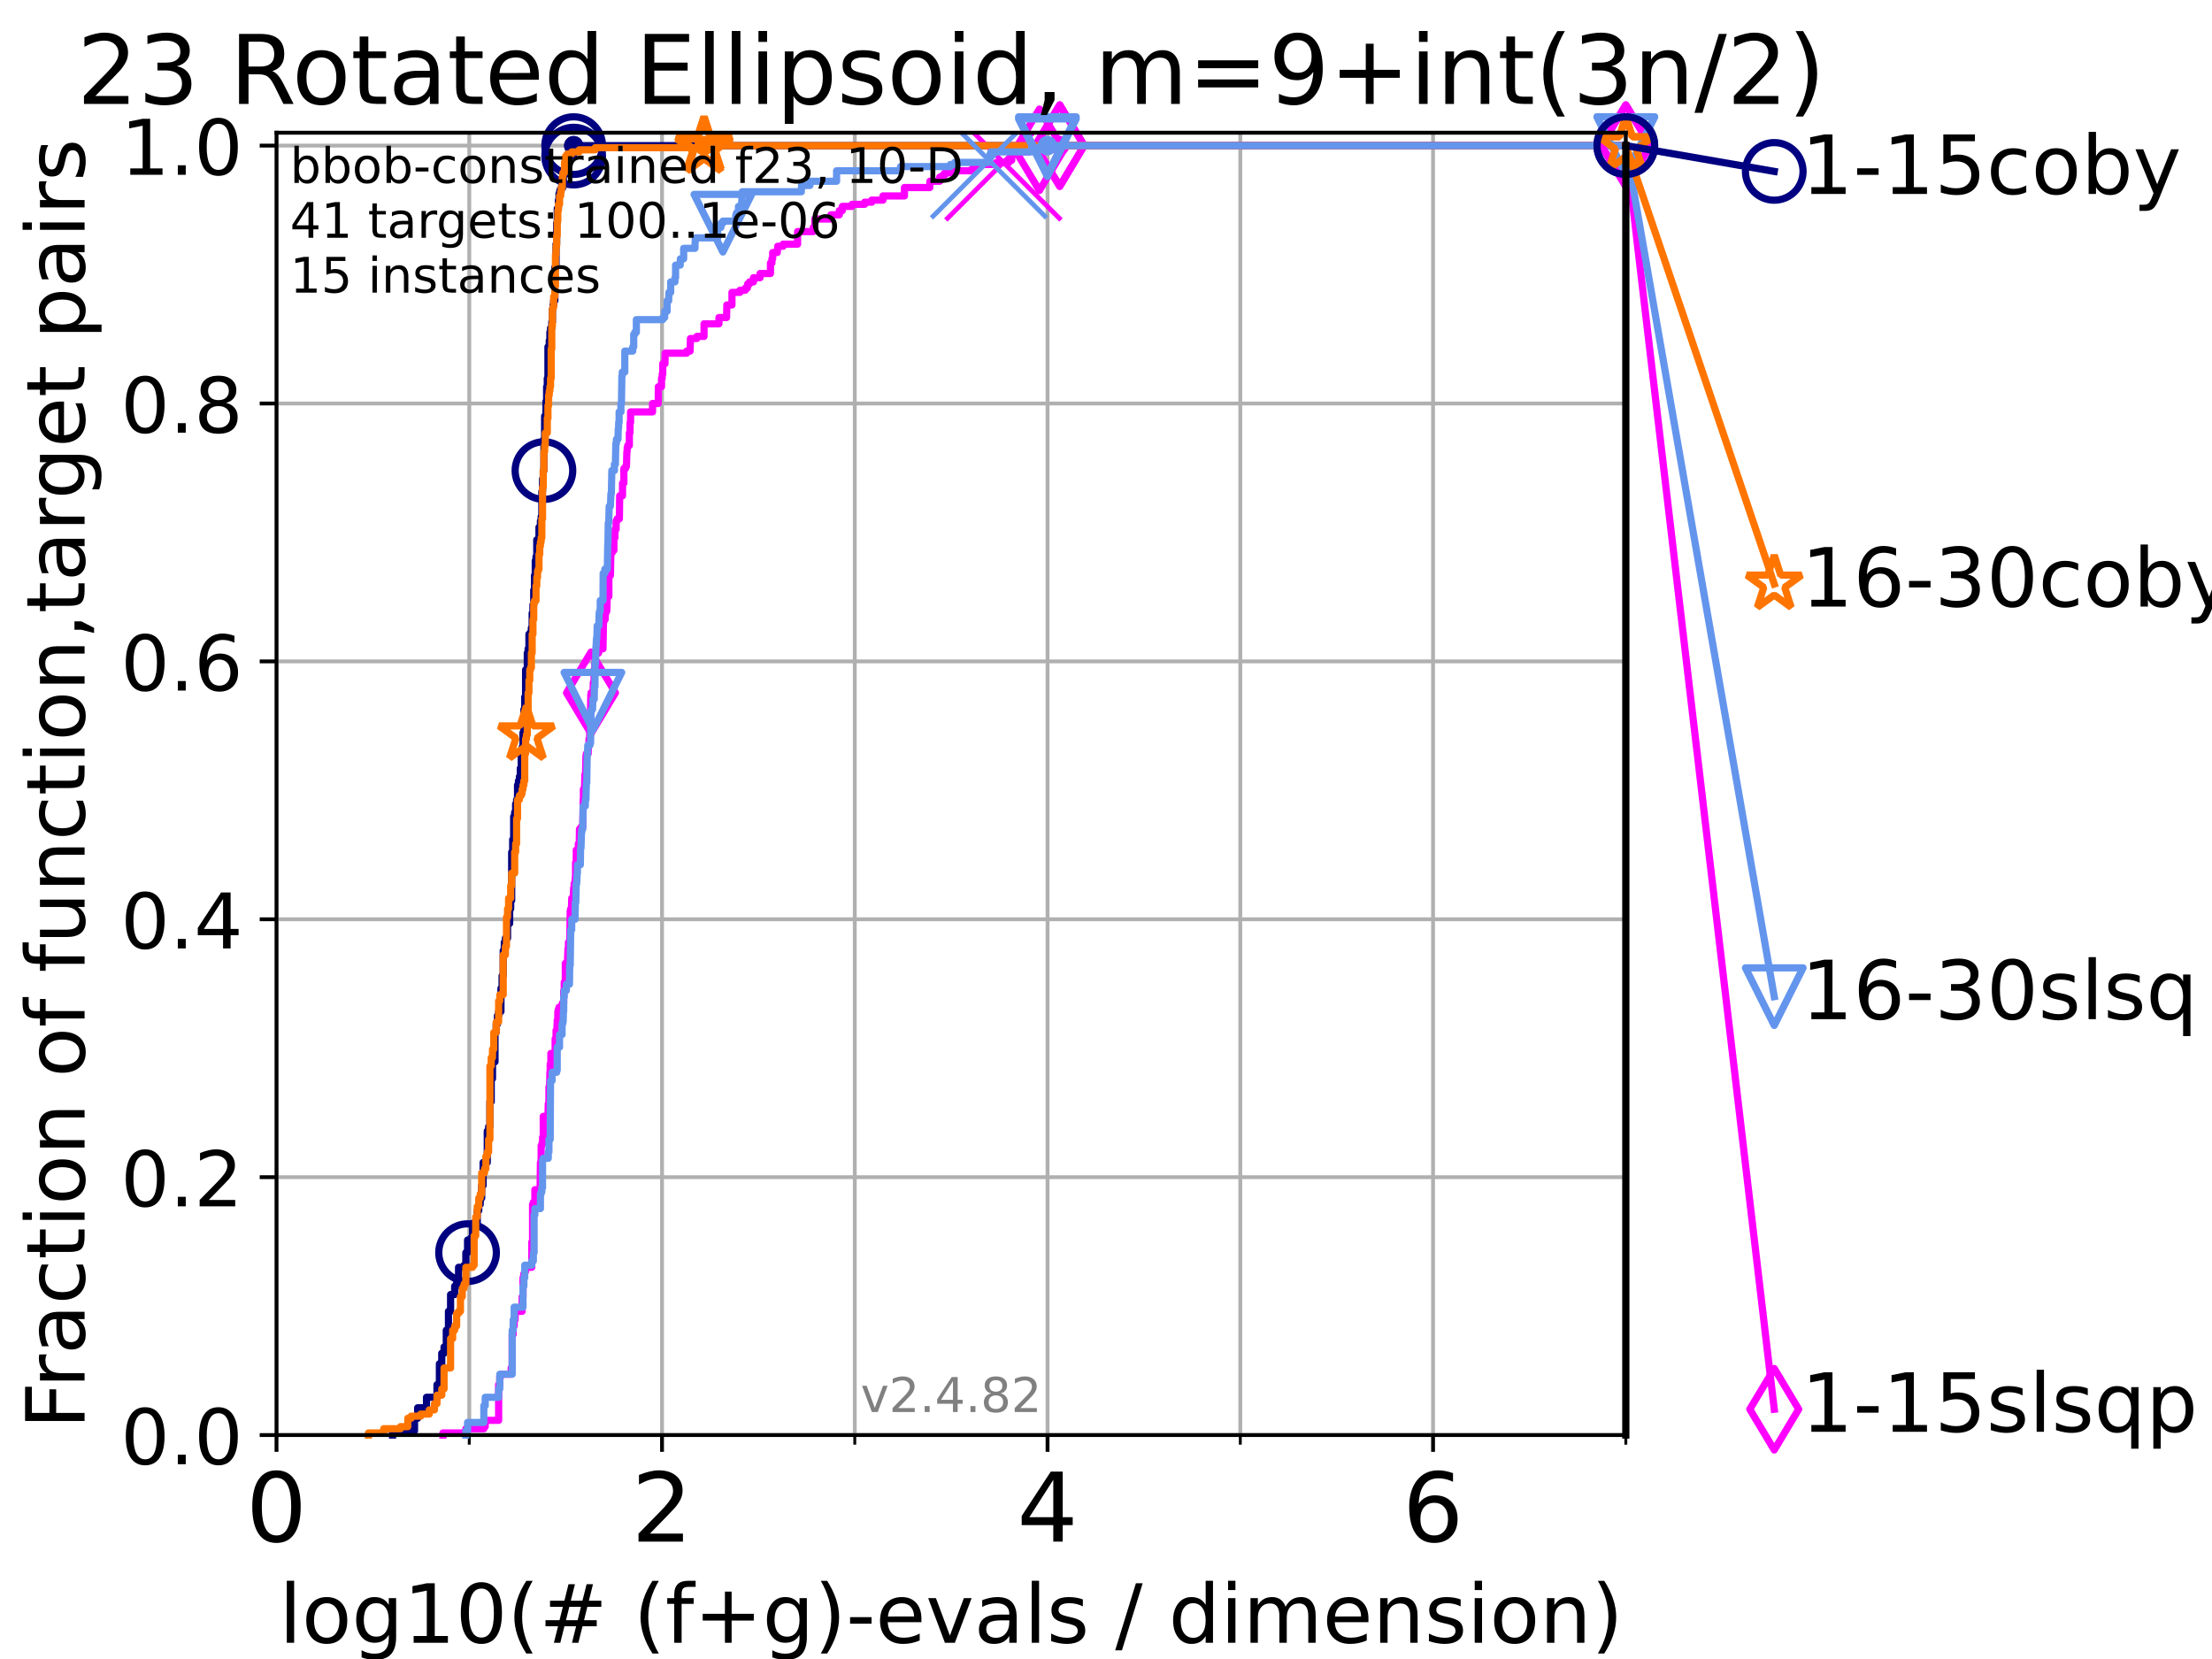 <?xml version="1.0" encoding="utf-8" standalone="no"?>
<!DOCTYPE svg PUBLIC "-//W3C//DTD SVG 1.1//EN"
  "http://www.w3.org/Graphics/SVG/1.1/DTD/svg11.dtd">
<!-- Created with matplotlib (https://matplotlib.org/) -->
<svg height="345.6pt" version="1.1" viewBox="0 0 460.8 345.6" width="460.8pt" xmlns="http://www.w3.org/2000/svg" xmlns:xlink="http://www.w3.org/1999/xlink">
 <defs>
  <style type="text/css">*{stroke-linecap:butt;stroke-linejoin:round;}</style>
 </defs>
 <g id="figure_1">
  <g id="patch_1">
   <path d="M 0 345.6 
L 460.8 345.6 
L 460.8 0 
L 0 0 
z
" style="fill:#ffffff;"/>
  </g>
  <g id="axes_1">
   <g id="patch_2">
    <path d="M 57.6 298.944 
L 338.688 298.944 
L 338.688 27.648 
L 57.6 27.648 
z
" style="fill:#ffffff;"/>
   </g>
   <g id="matplotlib.axis_1">
    <g id="xtick_1">
     <g id="line2d_1">
      <path clip-path="url(#pecd38cc0f6)" d="M 57.6 298.944 
L 57.6 27.648 
" style="fill:none;stroke:#b0b0b0;stroke-linecap:square;stroke-width:0.8;"/>
     </g>
     <g id="line2d_2">
      <defs>
       <path d="M 0 0 
L 0 3.5 
" id="mc9f9359137" style="stroke:#000000;stroke-width:0.8;"/>
      </defs>
      <g>
       <use style="stroke:#000000;stroke-width:0.8;" x="57.6" xlink:href="#mc9f9359137" y="298.944"/>
      </g>
     </g>
     <g id="text_1">
      <!-- 0 -->
      <g transform="translate(51.237 321.141)scale(0.2 -0.2)">
       <defs>
        <path d="M 31.781 66.406 
Q 24.172 66.406 20.328 58.906 
Q 16.5 51.422 16.5 36.375 
Q 16.5 21.391 20.328 13.891 
Q 24.172 6.391 31.781 6.391 
Q 39.453 6.391 43.281 13.891 
Q 47.125 21.391 47.125 36.375 
Q 47.125 51.422 43.281 58.906 
Q 39.453 66.406 31.781 66.406 
z
M 31.781 74.219 
Q 44.047 74.219 50.516 64.516 
Q 56.984 54.828 56.984 36.375 
Q 56.984 17.969 50.516 8.266 
Q 44.047 -1.422 31.781 -1.422 
Q 19.531 -1.422 13.062 8.266 
Q 6.594 17.969 6.594 36.375 
Q 6.594 54.828 13.062 64.516 
Q 19.531 74.219 31.781 74.219 
z
" id="DejaVuSans-48"/>
       </defs>
       <use xlink:href="#DejaVuSans-48"/>
      </g>
     </g>
    </g>
    <g id="xtick_2">
     <g id="line2d_3">
      <path clip-path="url(#pecd38cc0f6)" d="M 137.911 298.944 
L 137.911 27.648 
" style="fill:none;stroke:#b0b0b0;stroke-linecap:square;stroke-width:0.8;"/>
     </g>
     <g id="line2d_4">
      <g>
       <use style="stroke:#000000;stroke-width:0.8;" x="137.911" xlink:href="#mc9f9359137" y="298.944"/>
      </g>
     </g>
     <g id="text_2">
      <!-- 2 -->
      <g transform="translate(131.548 321.141)scale(0.2 -0.2)">
       <defs>
        <path d="M 19.188 8.297 
L 53.609 8.297 
L 53.609 0 
L 7.328 0 
L 7.328 8.297 
Q 12.938 14.109 22.625 23.891 
Q 32.328 33.688 34.812 36.531 
Q 39.547 41.844 41.422 45.531 
Q 43.312 49.219 43.312 52.781 
Q 43.312 58.594 39.234 62.25 
Q 35.156 65.922 28.609 65.922 
Q 23.969 65.922 18.812 64.312 
Q 13.672 62.703 7.812 59.422 
L 7.812 69.391 
Q 13.766 71.781 18.938 73 
Q 24.125 74.219 28.422 74.219 
Q 39.75 74.219 46.484 68.547 
Q 53.219 62.891 53.219 53.422 
Q 53.219 48.922 51.531 44.891 
Q 49.859 40.875 45.406 35.406 
Q 44.188 33.984 37.641 27.219 
Q 31.109 20.453 19.188 8.297 
z
" id="DejaVuSans-50"/>
       </defs>
       <use xlink:href="#DejaVuSans-50"/>
      </g>
     </g>
    </g>
    <g id="xtick_3">
     <g id="line2d_5">
      <path clip-path="url(#pecd38cc0f6)" d="M 218.222 298.944 
L 218.222 27.648 
" style="fill:none;stroke:#b0b0b0;stroke-linecap:square;stroke-width:0.8;"/>
     </g>
     <g id="line2d_6">
      <g>
       <use style="stroke:#000000;stroke-width:0.8;" x="218.222" xlink:href="#mc9f9359137" y="298.944"/>
      </g>
     </g>
     <g id="text_3">
      <!-- 4 -->
      <g transform="translate(211.859 321.141)scale(0.2 -0.2)">
       <defs>
        <path d="M 37.797 64.312 
L 12.891 25.391 
L 37.797 25.391 
z
M 35.203 72.906 
L 47.609 72.906 
L 47.609 25.391 
L 58.016 25.391 
L 58.016 17.188 
L 47.609 17.188 
L 47.609 0 
L 37.797 0 
L 37.797 17.188 
L 4.891 17.188 
L 4.891 26.703 
z
" id="DejaVuSans-52"/>
       </defs>
       <use xlink:href="#DejaVuSans-52"/>
      </g>
     </g>
    </g>
    <g id="xtick_4">
     <g id="line2d_7">
      <path clip-path="url(#pecd38cc0f6)" d="M 298.533 298.944 
L 298.533 27.648 
" style="fill:none;stroke:#b0b0b0;stroke-linecap:square;stroke-width:0.8;"/>
     </g>
     <g id="line2d_8">
      <g>
       <use style="stroke:#000000;stroke-width:0.8;" x="298.533" xlink:href="#mc9f9359137" y="298.944"/>
      </g>
     </g>
     <g id="text_4">
      <!-- 6 -->
      <g transform="translate(292.17 321.141)scale(0.2 -0.2)">
       <defs>
        <path d="M 33.016 40.375 
Q 26.375 40.375 22.484 35.828 
Q 18.609 31.297 18.609 23.391 
Q 18.609 15.531 22.484 10.953 
Q 26.375 6.391 33.016 6.391 
Q 39.656 6.391 43.531 10.953 
Q 47.406 15.531 47.406 23.391 
Q 47.406 31.297 43.531 35.828 
Q 39.656 40.375 33.016 40.375 
z
M 52.594 71.297 
L 52.594 62.312 
Q 48.875 64.062 45.094 64.984 
Q 41.312 65.922 37.594 65.922 
Q 27.828 65.922 22.672 59.328 
Q 17.531 52.734 16.797 39.406 
Q 19.672 43.656 24.016 45.922 
Q 28.375 48.188 33.594 48.188 
Q 44.578 48.188 50.953 41.516 
Q 57.328 34.859 57.328 23.391 
Q 57.328 12.156 50.688 5.359 
Q 44.047 -1.422 33.016 -1.422 
Q 20.359 -1.422 13.672 8.266 
Q 6.984 17.969 6.984 36.375 
Q 6.984 53.656 15.188 63.938 
Q 23.391 74.219 37.203 74.219 
Q 40.922 74.219 44.703 73.484 
Q 48.484 72.75 52.594 71.297 
z
" id="DejaVuSans-54"/>
       </defs>
       <use xlink:href="#DejaVuSans-54"/>
      </g>
     </g>
    </g>
    <g id="xtick_5">
     <g id="line2d_9">
      <path clip-path="url(#pecd38cc0f6)" d="M 97.755 298.944 
L 97.755 27.648 
" style="fill:none;stroke:#b0b0b0;stroke-linecap:square;stroke-width:0.8;"/>
     </g>
     <g id="line2d_10">
      <defs>
       <path d="M 0 0 
L 0 2 
" id="m3145a1559d" style="stroke:#000000;stroke-width:0.6;"/>
      </defs>
      <g>
       <use style="stroke:#000000;stroke-width:0.6;" x="97.755" xlink:href="#m3145a1559d" y="298.944"/>
      </g>
     </g>
    </g>
    <g id="xtick_6">
     <g id="line2d_11">
      <path clip-path="url(#pecd38cc0f6)" d="M 178.066 298.944 
L 178.066 27.648 
" style="fill:none;stroke:#b0b0b0;stroke-linecap:square;stroke-width:0.8;"/>
     </g>
     <g id="line2d_12">
      <g>
       <use style="stroke:#000000;stroke-width:0.6;" x="178.066" xlink:href="#m3145a1559d" y="298.944"/>
      </g>
     </g>
    </g>
    <g id="xtick_7">
     <g id="line2d_13">
      <path clip-path="url(#pecd38cc0f6)" d="M 258.377 298.944 
L 258.377 27.648 
" style="fill:none;stroke:#b0b0b0;stroke-linecap:square;stroke-width:0.8;"/>
     </g>
     <g id="line2d_14">
      <g>
       <use style="stroke:#000000;stroke-width:0.6;" x="258.377" xlink:href="#m3145a1559d" y="298.944"/>
      </g>
     </g>
    </g>
    <g id="xtick_8">
     <g id="line2d_15">
      <path clip-path="url(#pecd38cc0f6)" d="M 338.688 298.944 
L 338.688 27.648 
" style="fill:none;stroke:#b0b0b0;stroke-linecap:square;stroke-width:0.8;"/>
     </g>
     <g id="line2d_16">
      <g>
       <use style="stroke:#000000;stroke-width:0.6;" x="338.688" xlink:href="#m3145a1559d" y="298.944"/>
      </g>
     </g>
    </g>
    <g id="text_5">
     <!-- log10(# (f+g)-evals / dimension) -->
     <g transform="translate(58.145 342.218)scale(0.17 -0.17)">
      <defs>
       <path d="M 9.422 75.984 
L 18.406 75.984 
L 18.406 0 
L 9.422 0 
z
" id="DejaVuSans-108"/>
       <path d="M 30.609 48.391 
Q 23.391 48.391 19.188 42.75 
Q 14.984 37.109 14.984 27.297 
Q 14.984 17.484 19.156 11.844 
Q 23.344 6.203 30.609 6.203 
Q 37.797 6.203 41.984 11.859 
Q 46.188 17.531 46.188 27.297 
Q 46.188 37.016 41.984 42.703 
Q 37.797 48.391 30.609 48.391 
z
M 30.609 56 
Q 42.328 56 49.016 48.375 
Q 55.719 40.766 55.719 27.297 
Q 55.719 13.875 49.016 6.219 
Q 42.328 -1.422 30.609 -1.422 
Q 18.844 -1.422 12.172 6.219 
Q 5.516 13.875 5.516 27.297 
Q 5.516 40.766 12.172 48.375 
Q 18.844 56 30.609 56 
z
" id="DejaVuSans-111"/>
       <path d="M 45.406 27.984 
Q 45.406 37.75 41.375 43.109 
Q 37.359 48.484 30.078 48.484 
Q 22.859 48.484 18.828 43.109 
Q 14.797 37.75 14.797 27.984 
Q 14.797 18.266 18.828 12.891 
Q 22.859 7.516 30.078 7.516 
Q 37.359 7.516 41.375 12.891 
Q 45.406 18.266 45.406 27.984 
z
M 54.391 6.781 
Q 54.391 -7.172 48.188 -13.984 
Q 42 -20.797 29.203 -20.797 
Q 24.469 -20.797 20.266 -20.094 
Q 16.062 -19.391 12.109 -17.922 
L 12.109 -9.188 
Q 16.062 -11.328 19.922 -12.344 
Q 23.781 -13.375 27.781 -13.375 
Q 36.625 -13.375 41.016 -8.766 
Q 45.406 -4.156 45.406 5.172 
L 45.406 9.625 
Q 42.625 4.781 38.281 2.391 
Q 33.938 0 27.875 0 
Q 17.828 0 11.672 7.656 
Q 5.516 15.328 5.516 27.984 
Q 5.516 40.672 11.672 48.328 
Q 17.828 56 27.875 56 
Q 33.938 56 38.281 53.609 
Q 42.625 51.219 45.406 46.391 
L 45.406 54.688 
L 54.391 54.688 
z
" id="DejaVuSans-103"/>
       <path d="M 12.406 8.297 
L 28.516 8.297 
L 28.516 63.922 
L 10.984 60.406 
L 10.984 69.391 
L 28.422 72.906 
L 38.281 72.906 
L 38.281 8.297 
L 54.391 8.297 
L 54.391 0 
L 12.406 0 
z
" id="DejaVuSans-49"/>
       <path d="M 31 75.875 
Q 24.469 64.656 21.281 53.656 
Q 18.109 42.672 18.109 31.391 
Q 18.109 20.125 21.312 9.062 
Q 24.516 -2 31 -13.188 
L 23.188 -13.188 
Q 15.875 -1.703 12.234 9.375 
Q 8.594 20.453 8.594 31.391 
Q 8.594 42.281 12.203 53.312 
Q 15.828 64.359 23.188 75.875 
z
" id="DejaVuSans-40"/>
       <path d="M 51.125 44 
L 36.922 44 
L 32.812 27.688 
L 47.125 27.688 
z
M 43.797 71.781 
L 38.719 51.516 
L 52.984 51.516 
L 58.109 71.781 
L 65.922 71.781 
L 60.891 51.516 
L 76.125 51.516 
L 76.125 44 
L 58.984 44 
L 54.984 27.688 
L 70.516 27.688 
L 70.516 20.219 
L 53.078 20.219 
L 48 0 
L 40.188 0 
L 45.219 20.219 
L 30.906 20.219 
L 25.875 0 
L 18.016 0 
L 23.094 20.219 
L 7.719 20.219 
L 7.719 27.688 
L 24.906 27.688 
L 29 44 
L 13.281 44 
L 13.281 51.516 
L 30.906 51.516 
L 35.891 71.781 
z
" id="DejaVuSans-35"/>
       <path id="DejaVuSans-32"/>
       <path d="M 37.109 75.984 
L 37.109 68.5 
L 28.516 68.5 
Q 23.688 68.5 21.797 66.547 
Q 19.922 64.594 19.922 59.516 
L 19.922 54.688 
L 34.719 54.688 
L 34.719 47.703 
L 19.922 47.703 
L 19.922 0 
L 10.891 0 
L 10.891 47.703 
L 2.297 47.703 
L 2.297 54.688 
L 10.891 54.688 
L 10.891 58.5 
Q 10.891 67.625 15.141 71.797 
Q 19.391 75.984 28.609 75.984 
z
" id="DejaVuSans-102"/>
       <path d="M 46 62.703 
L 46 35.5 
L 73.188 35.5 
L 73.188 27.203 
L 46 27.203 
L 46 0 
L 37.797 0 
L 37.797 27.203 
L 10.594 27.203 
L 10.594 35.5 
L 37.797 35.5 
L 37.797 62.703 
z
" id="DejaVuSans-43"/>
       <path d="M 8.016 75.875 
L 15.828 75.875 
Q 23.141 64.359 26.781 53.312 
Q 30.422 42.281 30.422 31.391 
Q 30.422 20.453 26.781 9.375 
Q 23.141 -1.703 15.828 -13.188 
L 8.016 -13.188 
Q 14.5 -2 17.703 9.062 
Q 20.906 20.125 20.906 31.391 
Q 20.906 42.672 17.703 53.656 
Q 14.5 64.656 8.016 75.875 
z
" id="DejaVuSans-41"/>
       <path d="M 4.891 31.391 
L 31.203 31.391 
L 31.203 23.391 
L 4.891 23.391 
z
" id="DejaVuSans-45"/>
       <path d="M 56.203 29.594 
L 56.203 25.203 
L 14.891 25.203 
Q 15.484 15.922 20.484 11.062 
Q 25.484 6.203 34.422 6.203 
Q 39.594 6.203 44.453 7.469 
Q 49.312 8.734 54.109 11.281 
L 54.109 2.781 
Q 49.266 0.734 44.188 -0.344 
Q 39.109 -1.422 33.891 -1.422 
Q 20.797 -1.422 13.156 6.188 
Q 5.516 13.812 5.516 26.812 
Q 5.516 40.234 12.766 48.109 
Q 20.016 56 32.328 56 
Q 43.359 56 49.781 48.891 
Q 56.203 41.797 56.203 29.594 
z
M 47.219 32.234 
Q 47.125 39.594 43.094 43.984 
Q 39.062 48.391 32.422 48.391 
Q 24.906 48.391 20.391 44.141 
Q 15.875 39.891 15.188 32.172 
z
" id="DejaVuSans-101"/>
       <path d="M 2.984 54.688 
L 12.5 54.688 
L 29.594 8.797 
L 46.688 54.688 
L 56.203 54.688 
L 35.688 0 
L 23.484 0 
z
" id="DejaVuSans-118"/>
       <path d="M 34.281 27.484 
Q 23.391 27.484 19.188 25 
Q 14.984 22.516 14.984 16.5 
Q 14.984 11.719 18.141 8.906 
Q 21.297 6.109 26.703 6.109 
Q 34.188 6.109 38.703 11.406 
Q 43.219 16.703 43.219 25.484 
L 43.219 27.484 
z
M 52.203 31.203 
L 52.203 0 
L 43.219 0 
L 43.219 8.297 
Q 40.141 3.328 35.547 0.953 
Q 30.953 -1.422 24.312 -1.422 
Q 15.922 -1.422 10.953 3.297 
Q 6 8.016 6 15.922 
Q 6 25.141 12.172 29.828 
Q 18.359 34.516 30.609 34.516 
L 43.219 34.516 
L 43.219 35.406 
Q 43.219 41.609 39.141 45 
Q 35.062 48.391 27.688 48.391 
Q 23 48.391 18.547 47.266 
Q 14.109 46.141 10.016 43.891 
L 10.016 52.203 
Q 14.938 54.109 19.578 55.047 
Q 24.219 56 28.609 56 
Q 40.484 56 46.344 49.844 
Q 52.203 43.703 52.203 31.203 
z
" id="DejaVuSans-97"/>
       <path d="M 44.281 53.078 
L 44.281 44.578 
Q 40.484 46.531 36.375 47.5 
Q 32.281 48.484 27.875 48.484 
Q 21.188 48.484 17.844 46.438 
Q 14.5 44.391 14.5 40.281 
Q 14.5 37.156 16.891 35.375 
Q 19.281 33.594 26.516 31.984 
L 29.594 31.297 
Q 39.156 29.25 43.188 25.516 
Q 47.219 21.781 47.219 15.094 
Q 47.219 7.469 41.188 3.016 
Q 35.156 -1.422 24.609 -1.422 
Q 20.219 -1.422 15.453 -0.562 
Q 10.688 0.297 5.422 2 
L 5.422 11.281 
Q 10.406 8.688 15.234 7.391 
Q 20.062 6.109 24.812 6.109 
Q 31.156 6.109 34.562 8.281 
Q 37.984 10.453 37.984 14.406 
Q 37.984 18.062 35.516 20.016 
Q 33.062 21.969 24.703 23.781 
L 21.578 24.516 
Q 13.234 26.266 9.516 29.906 
Q 5.812 33.547 5.812 39.891 
Q 5.812 47.609 11.281 51.797 
Q 16.75 56 26.812 56 
Q 31.781 56 36.172 55.266 
Q 40.578 54.547 44.281 53.078 
z
" id="DejaVuSans-115"/>
       <path d="M 25.391 72.906 
L 33.688 72.906 
L 8.297 -9.281 
L 0 -9.281 
z
" id="DejaVuSans-47"/>
       <path d="M 45.406 46.391 
L 45.406 75.984 
L 54.391 75.984 
L 54.391 0 
L 45.406 0 
L 45.406 8.203 
Q 42.578 3.328 38.25 0.953 
Q 33.938 -1.422 27.875 -1.422 
Q 17.969 -1.422 11.734 6.484 
Q 5.516 14.406 5.516 27.297 
Q 5.516 40.188 11.734 48.094 
Q 17.969 56 27.875 56 
Q 33.938 56 38.25 53.625 
Q 42.578 51.266 45.406 46.391 
z
M 14.797 27.297 
Q 14.797 17.391 18.875 11.75 
Q 22.953 6.109 30.078 6.109 
Q 37.203 6.109 41.297 11.75 
Q 45.406 17.391 45.406 27.297 
Q 45.406 37.203 41.297 42.844 
Q 37.203 48.484 30.078 48.484 
Q 22.953 48.484 18.875 42.844 
Q 14.797 37.203 14.797 27.297 
z
" id="DejaVuSans-100"/>
       <path d="M 9.422 54.688 
L 18.406 54.688 
L 18.406 0 
L 9.422 0 
z
M 9.422 75.984 
L 18.406 75.984 
L 18.406 64.594 
L 9.422 64.594 
z
" id="DejaVuSans-105"/>
       <path d="M 52 44.188 
Q 55.375 50.25 60.062 53.125 
Q 64.75 56 71.094 56 
Q 79.641 56 84.281 50.016 
Q 88.922 44.047 88.922 33.016 
L 88.922 0 
L 79.891 0 
L 79.891 32.719 
Q 79.891 40.578 77.094 44.375 
Q 74.312 48.188 68.609 48.188 
Q 61.625 48.188 57.562 43.547 
Q 53.516 38.922 53.516 30.906 
L 53.516 0 
L 44.484 0 
L 44.484 32.719 
Q 44.484 40.625 41.703 44.406 
Q 38.922 48.188 33.109 48.188 
Q 26.219 48.188 22.156 43.531 
Q 18.109 38.875 18.109 30.906 
L 18.109 0 
L 9.078 0 
L 9.078 54.688 
L 18.109 54.688 
L 18.109 46.188 
Q 21.188 51.219 25.484 53.609 
Q 29.781 56 35.688 56 
Q 41.656 56 45.828 52.969 
Q 50 49.953 52 44.188 
z
" id="DejaVuSans-109"/>
       <path d="M 54.891 33.016 
L 54.891 0 
L 45.906 0 
L 45.906 32.719 
Q 45.906 40.484 42.875 44.328 
Q 39.844 48.188 33.797 48.188 
Q 26.516 48.188 22.312 43.547 
Q 18.109 38.922 18.109 30.906 
L 18.109 0 
L 9.078 0 
L 9.078 54.688 
L 18.109 54.688 
L 18.109 46.188 
Q 21.344 51.125 25.703 53.562 
Q 30.078 56 35.797 56 
Q 45.219 56 50.047 50.172 
Q 54.891 44.344 54.891 33.016 
z
" id="DejaVuSans-110"/>
      </defs>
      <use xlink:href="#DejaVuSans-108"/>
      <use x="27.783" xlink:href="#DejaVuSans-111"/>
      <use x="88.965" xlink:href="#DejaVuSans-103"/>
      <use x="152.441" xlink:href="#DejaVuSans-49"/>
      <use x="216.064" xlink:href="#DejaVuSans-48"/>
      <use x="279.688" xlink:href="#DejaVuSans-40"/>
      <use x="318.701" xlink:href="#DejaVuSans-35"/>
      <use x="402.49" xlink:href="#DejaVuSans-32"/>
      <use x="434.277" xlink:href="#DejaVuSans-40"/>
      <use x="473.291" xlink:href="#DejaVuSans-102"/>
      <use x="508.496" xlink:href="#DejaVuSans-43"/>
      <use x="592.285" xlink:href="#DejaVuSans-103"/>
      <use x="655.762" xlink:href="#DejaVuSans-41"/>
      <use x="694.775" xlink:href="#DejaVuSans-45"/>
      <use x="730.859" xlink:href="#DejaVuSans-101"/>
      <use x="792.383" xlink:href="#DejaVuSans-118"/>
      <use x="851.562" xlink:href="#DejaVuSans-97"/>
      <use x="912.842" xlink:href="#DejaVuSans-108"/>
      <use x="940.625" xlink:href="#DejaVuSans-115"/>
      <use x="992.725" xlink:href="#DejaVuSans-32"/>
      <use x="1024.512" xlink:href="#DejaVuSans-47"/>
      <use x="1058.203" xlink:href="#DejaVuSans-32"/>
      <use x="1089.99" xlink:href="#DejaVuSans-100"/>
      <use x="1153.467" xlink:href="#DejaVuSans-105"/>
      <use x="1181.25" xlink:href="#DejaVuSans-109"/>
      <use x="1278.662" xlink:href="#DejaVuSans-101"/>
      <use x="1340.186" xlink:href="#DejaVuSans-110"/>
      <use x="1403.564" xlink:href="#DejaVuSans-115"/>
      <use x="1455.664" xlink:href="#DejaVuSans-105"/>
      <use x="1483.447" xlink:href="#DejaVuSans-111"/>
      <use x="1544.629" xlink:href="#DejaVuSans-110"/>
      <use x="1608.008" xlink:href="#DejaVuSans-41"/>
     </g>
    </g>
   </g>
   <g id="matplotlib.axis_2">
    <g id="ytick_1">
     <g id="line2d_17">
      <path clip-path="url(#pecd38cc0f6)" d="M 57.6 298.944 
L 338.688 298.944 
" style="fill:none;stroke:#b0b0b0;stroke-linecap:square;stroke-width:0.8;"/>
     </g>
     <g id="line2d_18">
      <defs>
       <path d="M 0 0 
L -3.5 0 
" id="md3c32fd220" style="stroke:#000000;stroke-width:0.8;"/>
      </defs>
      <g>
       <use style="stroke:#000000;stroke-width:0.8;" x="57.6" xlink:href="#md3c32fd220" y="298.944"/>
      </g>
     </g>
     <g id="text_6">
      <!-- 0.0 -->
      <g transform="translate(25.155 305.023)scale(0.16 -0.16)">
       <defs>
        <path d="M 10.688 12.406 
L 21 12.406 
L 21 0 
L 10.688 0 
z
" id="DejaVuSans-46"/>
       </defs>
       <use xlink:href="#DejaVuSans-48"/>
       <use x="63.623" xlink:href="#DejaVuSans-46"/>
       <use x="95.41" xlink:href="#DejaVuSans-48"/>
      </g>
     </g>
    </g>
    <g id="ytick_2">
     <g id="line2d_19">
      <path clip-path="url(#pecd38cc0f6)" d="M 57.6 245.222 
L 338.688 245.222 
" style="fill:none;stroke:#b0b0b0;stroke-linecap:square;stroke-width:0.8;"/>
     </g>
     <g id="line2d_20">
      <g>
       <use style="stroke:#000000;stroke-width:0.8;" x="57.6" xlink:href="#md3c32fd220" y="245.222"/>
      </g>
     </g>
     <g id="text_7">
      <!-- 0.2 -->
      <g transform="translate(25.155 251.301)scale(0.16 -0.16)">
       <use xlink:href="#DejaVuSans-48"/>
       <use x="63.623" xlink:href="#DejaVuSans-46"/>
       <use x="95.41" xlink:href="#DejaVuSans-50"/>
      </g>
     </g>
    </g>
    <g id="ytick_3">
     <g id="line2d_21">
      <path clip-path="url(#pecd38cc0f6)" d="M 57.6 191.5 
L 338.688 191.5 
" style="fill:none;stroke:#b0b0b0;stroke-linecap:square;stroke-width:0.8;"/>
     </g>
     <g id="line2d_22">
      <g>
       <use style="stroke:#000000;stroke-width:0.8;" x="57.6" xlink:href="#md3c32fd220" y="191.5"/>
      </g>
     </g>
     <g id="text_8">
      <!-- 0.4 -->
      <g transform="translate(25.155 197.579)scale(0.16 -0.16)">
       <use xlink:href="#DejaVuSans-48"/>
       <use x="63.623" xlink:href="#DejaVuSans-46"/>
       <use x="95.41" xlink:href="#DejaVuSans-52"/>
      </g>
     </g>
    </g>
    <g id="ytick_4">
     <g id="line2d_23">
      <path clip-path="url(#pecd38cc0f6)" d="M 57.6 137.778 
L 338.688 137.778 
" style="fill:none;stroke:#b0b0b0;stroke-linecap:square;stroke-width:0.8;"/>
     </g>
     <g id="line2d_24">
      <g>
       <use style="stroke:#000000;stroke-width:0.8;" x="57.6" xlink:href="#md3c32fd220" y="137.778"/>
      </g>
     </g>
     <g id="text_9">
      <!-- 0.6 -->
      <g transform="translate(25.155 143.857)scale(0.16 -0.16)">
       <use xlink:href="#DejaVuSans-48"/>
       <use x="63.623" xlink:href="#DejaVuSans-46"/>
       <use x="95.41" xlink:href="#DejaVuSans-54"/>
      </g>
     </g>
    </g>
    <g id="ytick_5">
     <g id="line2d_25">
      <path clip-path="url(#pecd38cc0f6)" d="M 57.6 84.056 
L 338.688 84.056 
" style="fill:none;stroke:#b0b0b0;stroke-linecap:square;stroke-width:0.8;"/>
     </g>
     <g id="line2d_26">
      <g>
       <use style="stroke:#000000;stroke-width:0.8;" x="57.6" xlink:href="#md3c32fd220" y="84.056"/>
      </g>
     </g>
     <g id="text_10">
      <!-- 0.8 -->
      <g transform="translate(25.155 90.135)scale(0.16 -0.16)">
       <defs>
        <path d="M 31.781 34.625 
Q 24.75 34.625 20.719 30.859 
Q 16.703 27.094 16.703 20.516 
Q 16.703 13.922 20.719 10.156 
Q 24.75 6.391 31.781 6.391 
Q 38.812 6.391 42.859 10.172 
Q 46.922 13.969 46.922 20.516 
Q 46.922 27.094 42.891 30.859 
Q 38.875 34.625 31.781 34.625 
z
M 21.922 38.812 
Q 15.578 40.375 12.031 44.719 
Q 8.5 49.078 8.5 55.328 
Q 8.5 64.062 14.719 69.141 
Q 20.953 74.219 31.781 74.219 
Q 42.672 74.219 48.875 69.141 
Q 55.078 64.062 55.078 55.328 
Q 55.078 49.078 51.531 44.719 
Q 48 40.375 41.703 38.812 
Q 48.828 37.156 52.797 32.312 
Q 56.781 27.484 56.781 20.516 
Q 56.781 9.906 50.312 4.234 
Q 43.844 -1.422 31.781 -1.422 
Q 19.734 -1.422 13.25 4.234 
Q 6.781 9.906 6.781 20.516 
Q 6.781 27.484 10.781 32.312 
Q 14.797 37.156 21.922 38.812 
z
M 18.312 54.391 
Q 18.312 48.734 21.844 45.562 
Q 25.391 42.391 31.781 42.391 
Q 38.141 42.391 41.719 45.562 
Q 45.312 48.734 45.312 54.391 
Q 45.312 60.062 41.719 63.234 
Q 38.141 66.406 31.781 66.406 
Q 25.391 66.406 21.844 63.234 
Q 18.312 60.062 18.312 54.391 
z
" id="DejaVuSans-56"/>
       </defs>
       <use xlink:href="#DejaVuSans-48"/>
       <use x="63.623" xlink:href="#DejaVuSans-46"/>
       <use x="95.41" xlink:href="#DejaVuSans-56"/>
      </g>
     </g>
    </g>
    <g id="ytick_6">
     <g id="line2d_27">
      <path clip-path="url(#pecd38cc0f6)" d="M 57.6 30.334 
L 338.688 30.334 
" style="fill:none;stroke:#b0b0b0;stroke-linecap:square;stroke-width:0.8;"/>
     </g>
     <g id="line2d_28">
      <g>
       <use style="stroke:#000000;stroke-width:0.8;" x="57.6" xlink:href="#md3c32fd220" y="30.334"/>
      </g>
     </g>
     <g id="text_11">
      <!-- 1.0 -->
      <g transform="translate(25.155 36.413)scale(0.16 -0.16)">
       <use xlink:href="#DejaVuSans-49"/>
       <use x="63.623" xlink:href="#DejaVuSans-46"/>
       <use x="95.41" xlink:href="#DejaVuSans-48"/>
      </g>
     </g>
    </g>
    <g id="text_12">
     <!-- Fraction of function,target pairs -->
     <g transform="translate(17.62 297.681)rotate(-90)scale(0.17 -0.17)">
      <defs>
       <path d="M 9.812 72.906 
L 51.703 72.906 
L 51.703 64.594 
L 19.672 64.594 
L 19.672 43.109 
L 48.578 43.109 
L 48.578 34.812 
L 19.672 34.812 
L 19.672 0 
L 9.812 0 
z
" id="DejaVuSans-70"/>
       <path d="M 41.109 46.297 
Q 39.594 47.172 37.812 47.578 
Q 36.031 48 33.891 48 
Q 26.266 48 22.188 43.047 
Q 18.109 38.094 18.109 28.812 
L 18.109 0 
L 9.078 0 
L 9.078 54.688 
L 18.109 54.688 
L 18.109 46.188 
Q 20.953 51.172 25.484 53.578 
Q 30.031 56 36.531 56 
Q 37.453 56 38.578 55.875 
Q 39.703 55.766 41.062 55.516 
z
" id="DejaVuSans-114"/>
       <path d="M 48.781 52.594 
L 48.781 44.188 
Q 44.969 46.297 41.141 47.344 
Q 37.312 48.391 33.406 48.391 
Q 24.656 48.391 19.812 42.844 
Q 14.984 37.312 14.984 27.297 
Q 14.984 17.281 19.812 11.734 
Q 24.656 6.203 33.406 6.203 
Q 37.312 6.203 41.141 7.25 
Q 44.969 8.297 48.781 10.406 
L 48.781 2.094 
Q 45.016 0.344 40.984 -0.531 
Q 36.969 -1.422 32.422 -1.422 
Q 20.062 -1.422 12.781 6.344 
Q 5.516 14.109 5.516 27.297 
Q 5.516 40.672 12.859 48.328 
Q 20.219 56 33.016 56 
Q 37.156 56 41.109 55.141 
Q 45.062 54.297 48.781 52.594 
z
" id="DejaVuSans-99"/>
       <path d="M 18.312 70.219 
L 18.312 54.688 
L 36.812 54.688 
L 36.812 47.703 
L 18.312 47.703 
L 18.312 18.016 
Q 18.312 11.328 20.141 9.422 
Q 21.969 7.516 27.594 7.516 
L 36.812 7.516 
L 36.812 0 
L 27.594 0 
Q 17.188 0 13.234 3.875 
Q 9.281 7.766 9.281 18.016 
L 9.281 47.703 
L 2.688 47.703 
L 2.688 54.688 
L 9.281 54.688 
L 9.281 70.219 
z
" id="DejaVuSans-116"/>
       <path d="M 8.5 21.578 
L 8.5 54.688 
L 17.484 54.688 
L 17.484 21.922 
Q 17.484 14.156 20.5 10.266 
Q 23.531 6.391 29.594 6.391 
Q 36.859 6.391 41.078 11.031 
Q 45.312 15.672 45.312 23.688 
L 45.312 54.688 
L 54.297 54.688 
L 54.297 0 
L 45.312 0 
L 45.312 8.406 
Q 42.047 3.422 37.719 1 
Q 33.406 -1.422 27.688 -1.422 
Q 18.266 -1.422 13.375 4.438 
Q 8.5 10.297 8.5 21.578 
z
M 31.109 56 
z
" id="DejaVuSans-117"/>
       <path d="M 11.719 12.406 
L 22.016 12.406 
L 22.016 4 
L 14.016 -11.625 
L 7.719 -11.625 
L 11.719 4 
z
" id="DejaVuSans-44"/>
       <path d="M 18.109 8.203 
L 18.109 -20.797 
L 9.078 -20.797 
L 9.078 54.688 
L 18.109 54.688 
L 18.109 46.391 
Q 20.953 51.266 25.266 53.625 
Q 29.594 56 35.594 56 
Q 45.562 56 51.781 48.094 
Q 58.016 40.188 58.016 27.297 
Q 58.016 14.406 51.781 6.484 
Q 45.562 -1.422 35.594 -1.422 
Q 29.594 -1.422 25.266 0.953 
Q 20.953 3.328 18.109 8.203 
z
M 48.688 27.297 
Q 48.688 37.203 44.609 42.844 
Q 40.531 48.484 33.406 48.484 
Q 26.266 48.484 22.188 42.844 
Q 18.109 37.203 18.109 27.297 
Q 18.109 17.391 22.188 11.75 
Q 26.266 6.109 33.406 6.109 
Q 40.531 6.109 44.609 11.75 
Q 48.688 17.391 48.688 27.297 
z
" id="DejaVuSans-112"/>
      </defs>
      <use xlink:href="#DejaVuSans-70"/>
      <use x="50.27" xlink:href="#DejaVuSans-114"/>
      <use x="91.383" xlink:href="#DejaVuSans-97"/>
      <use x="152.662" xlink:href="#DejaVuSans-99"/>
      <use x="207.643" xlink:href="#DejaVuSans-116"/>
      <use x="246.852" xlink:href="#DejaVuSans-105"/>
      <use x="274.635" xlink:href="#DejaVuSans-111"/>
      <use x="335.816" xlink:href="#DejaVuSans-110"/>
      <use x="399.195" xlink:href="#DejaVuSans-32"/>
      <use x="430.982" xlink:href="#DejaVuSans-111"/>
      <use x="492.164" xlink:href="#DejaVuSans-102"/>
      <use x="527.369" xlink:href="#DejaVuSans-32"/>
      <use x="559.156" xlink:href="#DejaVuSans-102"/>
      <use x="594.361" xlink:href="#DejaVuSans-117"/>
      <use x="657.74" xlink:href="#DejaVuSans-110"/>
      <use x="721.119" xlink:href="#DejaVuSans-99"/>
      <use x="776.1" xlink:href="#DejaVuSans-116"/>
      <use x="815.309" xlink:href="#DejaVuSans-105"/>
      <use x="843.092" xlink:href="#DejaVuSans-111"/>
      <use x="904.273" xlink:href="#DejaVuSans-110"/>
      <use x="967.652" xlink:href="#DejaVuSans-44"/>
      <use x="999.439" xlink:href="#DejaVuSans-116"/>
      <use x="1038.648" xlink:href="#DejaVuSans-97"/>
      <use x="1099.928" xlink:href="#DejaVuSans-114"/>
      <use x="1139.291" xlink:href="#DejaVuSans-103"/>
      <use x="1202.768" xlink:href="#DejaVuSans-101"/>
      <use x="1264.291" xlink:href="#DejaVuSans-116"/>
      <use x="1303.5" xlink:href="#DejaVuSans-32"/>
      <use x="1335.287" xlink:href="#DejaVuSans-112"/>
      <use x="1398.764" xlink:href="#DejaVuSans-97"/>
      <use x="1460.043" xlink:href="#DejaVuSans-105"/>
      <use x="1487.826" xlink:href="#DejaVuSans-114"/>
      <use x="1528.939" xlink:href="#DejaVuSans-115"/>
     </g>
    </g>
   </g>
   <g id="line2d_29">
    <defs>
     <path d="M 0 1.5 
C 0.398 1.5 0.779 1.342 1.061 1.061 
C 1.342 0.779 1.5 0.398 1.5 0 
C 1.5 -0.398 1.342 -0.779 1.061 -1.061 
C 0.779 -1.342 0.398 -1.5 0 -1.5 
C -0.398 -1.5 -0.779 -1.342 -1.061 -1.061 
C -1.342 -0.779 -1.5 -0.398 -1.5 0 
C -1.5 0.398 -1.342 0.779 -1.061 1.061 
C -0.779 1.342 -0.398 1.5 0 1.5 
z
" id="m1a1b48f3e5" style="stroke:#000080;"/>
    </defs>
    <g>
     <use style="fill:#000080;stroke:#000080;" x="119.503" xlink:href="#m1a1b48f3e5" y="30.334"/>
     <use style="fill:#000080;stroke:#000080;" x="119.503" xlink:href="#m1a1b48f3e5" y="30.334"/>
    </g>
   </g>
   <g id="line2d_30">
    <path d="M 81.776 298.944 
L 81.776 298.07 
L 86.351 298.07 
L 86.351 295.45 
L 87.01 295.45 
L 87.01 293.266 
L 88.847 293.266 
L 88.847 291.082 
L 91.03 291.082 
L 91.03 288.462 
L 91.535 288.462 
L 91.535 284.094 
L 92.027 284.094 
L 92.027 281.91 
L 92.504 281.91 
L 92.504 280.6 
L 92.969 280.6 
L 92.969 277.106 
L 93.422 277.106 
L 93.422 273.175 
L 93.864 273.175 
L 93.864 269.681 
L 94.715 269.681 
L 94.715 267.934 
L 95.125 267.934 
L 95.125 267.06 
L 95.526 267.06 
L 95.526 264.003 
L 96.676 264.003 
L 96.676 263.566 
L 97.044 263.566 
L 97.044 260.946 
L 97.403 260.946 
L 97.403 258.325 
L 98.101 258.325 
L 98.101 257.888 
L 98.439 257.888 
L 98.439 254.831 
L 99.418 254.831 
L 99.418 252.21 
L 99.732 252.21 
L 99.732 250.9 
L 100.04 250.9 
L 100.04 249.59 
L 100.344 249.59 
L 100.344 246.969 
L 100.642 246.969 
L 100.642 242.165 
L 101.507 242.165 
L 101.507 235.613 
L 101.786 235.613 
L 101.786 234.74 
L 102.06 234.74 
L 102.06 229.499 
L 102.331 229.499 
L 102.331 224.694 
L 102.597 224.694 
L 102.597 221.2 
L 103.118 221.2 
L 103.118 215.085 
L 103.372 215.085 
L 103.372 213.338 
L 103.623 213.338 
L 103.623 211.591 
L 103.871 211.591 
L 103.871 210.718 
L 104.355 210.718 
L 104.355 205.913 
L 104.592 205.913 
L 104.592 203.293 
L 104.826 203.293 
L 104.826 198.052 
L 105.057 198.052 
L 105.057 196.304 
L 105.285 196.304 
L 105.285 195.431 
L 105.733 195.431 
L 105.733 192.374 
L 106.169 192.374 
L 106.169 189.316 
L 106.383 189.316 
L 106.383 187.569 
L 106.594 187.569 
L 106.594 177.524 
L 106.803 177.524 
L 106.803 174.903 
L 107.009 174.903 
L 107.009 170.099 
L 107.213 170.099 
L 107.213 169.225 
L 107.415 169.225 
L 107.415 167.478 
L 107.614 167.478 
L 107.614 166.604 
L 107.811 166.604 
L 107.811 163.547 
L 108.006 163.547 
L 108.006 162.674 
L 108.199 162.674 
L 108.199 161.8 
L 108.389 161.8 
L 108.389 160.053 
L 108.578 160.053 
L 108.578 156.559 
L 108.764 156.559 
L 108.764 155.685 
L 108.949 155.685 
L 108.949 152.628 
L 109.132 152.628 
L 109.132 147.824 
L 109.312 147.824 
L 109.312 145.203 
L 109.491 145.203 
L 109.491 139.525 
L 109.843 139.525 
L 109.843 136.031 
L 110.017 136.031 
L 110.017 135.157 
L 110.189 135.157 
L 110.189 132.1 
L 110.527 132.1 
L 110.527 131.663 
L 110.694 131.663 
L 110.694 130.79 
L 110.86 130.79 
L 110.86 127.732 
L 111.023 127.732 
L 111.023 125.985 
L 111.186 125.985 
L 111.186 122.928 
L 111.346 122.928 
L 111.346 119.871 
L 111.506 119.871 
L 111.506 116.813 
L 111.663 116.813 
L 111.663 115.94 
L 111.82 115.94 
L 111.82 112.446 
L 112.281 112.446 
L 112.281 109.825 
L 112.581 109.825 
L 112.581 108.515 
L 112.73 108.515 
L 112.73 107.641 
L 112.877 107.641 
L 112.877 102.4 
L 113.023 102.4 
L 113.023 99.78 
L 113.168 99.78 
L 113.168 98.033 
L 113.311 98.033 
L 113.311 91.481 
L 113.454 91.481 
L 113.454 86.677 
L 113.735 86.677 
L 113.735 83.619 
L 113.874 83.619 
L 113.874 80.562 
L 114.012 80.562 
L 114.012 78.815 
L 114.148 78.815 
L 114.148 72.263 
L 114.419 72.263 
L 114.419 70.953 
L 114.552 70.953 
L 114.552 69.206 
L 114.685 69.206 
L 114.685 68.333 
L 114.947 68.333 
L 114.947 67.022 
L 115.077 67.022 
L 115.077 64.402 
L 115.206 64.402 
L 115.206 63.528 
L 115.333 63.528 
L 115.333 62.655 
L 115.586 62.655 
L 115.586 55.666 
L 115.835 55.666 
L 115.835 50.862 
L 115.959 50.862 
L 115.959 46.494 
L 116.081 46.494 
L 116.081 43.437 
L 116.323 43.437 
L 116.323 41.69 
L 116.443 41.69 
L 116.443 40.38 
L 116.562 40.38 
L 116.562 39.943 
L 116.68 39.943 
L 116.68 39.506 
L 116.914 39.506 
L 116.914 39.069 
L 117.26 39.069 
L 117.26 37.759 
L 117.373 37.759 
L 117.373 36.012 
L 117.486 36.012 
L 117.486 35.575 
L 118.149 35.575 
L 118.149 35.139 
L 118.364 35.139 
L 118.364 32.518 
L 119.503 32.518 
L 119.503 30.334 
L 338.688 30.334 
L 338.688 30.334 
" style="fill:none;stroke:#000080;stroke-linecap:square;stroke-width:1.5;"/>
   </g>
   <g id="line2d_31">
    <defs>
     <path d="M 0 6 
C 1.591 6 3.117 5.368 4.243 4.243 
C 5.368 3.117 6 1.591 6 0 
C 6 -1.591 5.368 -3.117 4.243 -4.243 
C 3.117 -5.368 1.591 -6 0 -6 
C -1.591 -6 -3.117 -5.368 -4.243 -4.243 
C -5.368 -3.117 -6 -1.591 -6 0 
C -6 1.591 -5.368 3.117 -4.243 4.243 
C -3.117 5.368 -1.591 6 0 6 
z
" id="m2b0c9e9408" style="stroke:#000080;stroke-width:1.5;"/>
    </defs>
    <g>
     <use style="fill-opacity:0;stroke:#000080;stroke-width:1.5;" x="97.403" xlink:href="#m2b0c9e9408" y="260.946"/>
     <use style="fill-opacity:0;stroke:#000080;stroke-width:1.5;" x="113.311" xlink:href="#m2b0c9e9408" y="98.033"/>
     <use style="fill-opacity:0;stroke:#000080;stroke-width:1.5;" x="119.503" xlink:href="#m2b0c9e9408" y="32.518"/>
     <use style="fill-opacity:0;stroke:#000080;stroke-width:1.5;" x="119.503" xlink:href="#m2b0c9e9408" y="30.334"/>
     <use style="fill-opacity:0;stroke:#000080;stroke-width:1.5;" x="338.688" xlink:href="#m2b0c9e9408" y="30.334"/>
    </g>
   </g>
   <g id="line2d_32">
    <path style="fill:none;stroke:#000080;stroke-linecap:square;stroke-width:1.5;"/>
    <g/>
   </g>
   <g id="line2d_33">
    <defs>
     <path d="M 0 1.5 
C 0.398 1.5 0.779 1.342 1.061 1.061 
C 1.342 0.779 1.5 0.398 1.5 0 
C 1.5 -0.398 1.342 -0.779 1.061 -1.061 
C 0.779 -1.342 0.398 -1.5 0 -1.5 
C -0.398 -1.5 -0.779 -1.342 -1.061 -1.061 
C -1.342 -0.779 -1.5 -0.398 -1.5 0 
C -1.5 0.398 -1.342 0.779 -1.061 1.061 
C -0.779 1.342 -0.398 1.5 0 1.5 
z
" id="me14b7a9824" style="stroke:#ff00ff;"/>
    </defs>
    <g>
     <use style="fill:#ff00ff;stroke:#ff00ff;" x="220.759" xlink:href="#me14b7a9824" y="30.334"/>
     <use style="fill:#ff00ff;stroke:#ff00ff;" x="220.759" xlink:href="#me14b7a9824" y="30.334"/>
    </g>
   </g>
   <g id="line2d_34">
    <path d="M 92.267 298.944 
L 92.267 298.507 
L 97.044 298.507 
L 97.044 297.634 
L 100.789 297.634 
L 100.789 297.197 
L 101.08 297.197 
L 101.08 295.887 
L 103.871 295.887 
L 103.871 288.462 
L 104.115 288.462 
L 104.115 286.715 
L 104.355 286.715 
L 104.355 286.278 
L 106.489 286.278 
L 106.489 284.968 
L 106.699 284.968 
L 106.699 277.979 
L 106.906 277.979 
L 106.906 276.232 
L 107.111 276.232 
L 107.111 274.922 
L 107.314 274.922 
L 107.314 273.175 
L 108.764 273.175 
L 108.764 270.118 
L 108.949 270.118 
L 108.949 266.187 
L 109.132 266.187 
L 109.132 265.313 
L 109.312 265.313 
L 109.312 264.876 
L 109.491 264.876 
L 109.491 264.003 
L 110.777 264.003 
L 110.777 258.762 
L 110.942 258.762 
L 110.942 250.9 
L 111.105 250.9 
L 111.105 250.463 
L 111.426 250.463 
L 111.426 247.843 
L 112.507 247.843 
L 112.581 242.165 
L 112.73 242.165 
L 112.73 238.671 
L 112.877 238.671 
L 112.877 238.234 
L 113.023 238.234 
L 113.023 236.924 
L 113.168 236.924 
L 113.168 232.556 
L 114.148 232.556 
L 114.216 229.935 
L 114.352 229.935 
L 114.352 226.441 
L 114.486 226.441 
L 114.552 223.384 
L 114.619 223.384 
L 114.619 221.637 
L 114.751 221.637 
L 114.751 219.453 
L 115.649 219.453 
L 115.649 216.396 
L 115.835 216.396 
L 115.835 214.649 
L 116.02 214.649 
L 116.081 212.465 
L 116.203 212.465 
L 116.203 210.718 
L 116.323 210.718 
L 116.323 210.281 
L 116.443 210.281 
L 116.443 209.844 
L 117.03 209.844 
L 117.03 209.407 
L 117.145 209.407 
L 117.145 208.971 
L 117.43 208.971 
L 117.43 206.35 
L 117.542 206.35 
L 117.542 204.603 
L 117.765 204.603 
L 117.765 200.672 
L 118.203 200.672 
L 118.31 197.615 
L 118.417 197.615 
L 118.417 196.304 
L 118.682 196.304 
L 118.787 189.753 
L 118.891 189.753 
L 118.891 189.316 
L 119.046 189.316 
L 119.097 187.132 
L 119.402 187.132 
L 119.503 184.949 
L 119.603 184.949 
L 119.603 184.075 
L 119.752 184.075 
L 119.85 182.765 
L 119.899 182.765 
L 119.899 179.707 
L 120.045 179.707 
L 120.045 177.087 
L 120.477 177.087 
L 120.477 175.777 
L 120.666 175.777 
L 120.713 172.719 
L 121.037 172.719 
L 121.037 172.282 
L 121.4 172.282 
L 121.49 166.604 
L 121.535 166.604 
L 121.535 164.421 
L 121.756 164.421 
L 121.844 161.363 
L 121.975 161.363 
L 122.062 157.432 
L 122.148 157.432 
L 122.148 156.996 
L 122.531 156.996 
L 122.573 155.249 
L 122.699 155.249 
L 122.699 153.938 
L 122.824 153.938 
L 122.906 150.007 
L 122.989 150.007 
L 123.071 144.766 
L 123.111 144.766 
L 123.111 144.33 
L 123.554 144.33 
L 123.594 142.146 
L 123.751 142.146 
L 123.751 139.525 
L 123.908 139.525 
L 123.908 138.215 
L 124.024 138.215 
L 124.024 136.468 
L 124.178 136.468 
L 124.178 136.031 
L 124.707 136.031 
L 124.707 135.157 
L 125.612 135.157 
L 125.718 129.48 
L 125.823 129.48 
L 125.823 129.043 
L 126.065 129.043 
L 126.065 127.732 
L 126.236 127.732 
L 126.236 127.296 
L 126.406 127.296 
L 126.507 124.238 
L 126.839 124.238 
L 126.839 119.871 
L 127.165 119.871 
L 127.262 115.066 
L 127.58 115.066 
L 127.58 114.63 
L 127.892 114.63 
L 127.892 112.009 
L 128.108 112.009 
L 128.108 110.262 
L 128.351 110.262 
L 128.351 108.515 
L 128.561 108.515 
L 128.561 108.078 
L 129.031 108.078 
L 129.089 103.274 
L 129.686 103.274 
L 129.686 100.653 
L 129.964 100.653 
L 129.964 97.596 
L 130.318 97.596 
L 130.318 97.159 
L 130.505 97.159 
L 130.585 94.102 
L 130.638 94.102 
L 130.665 93.228 
L 130.77 93.228 
L 130.77 92.791 
L 131.108 92.791 
L 131.108 90.171 
L 131.236 90.171 
L 131.262 87.987 
L 131.364 87.987 
L 131.364 85.803 
L 135.937 85.803 
L 135.937 84.056 
L 137.126 84.056 
L 137.144 80.562 
L 137.806 80.562 
L 137.806 78.815 
L 137.946 78.815 
L 137.946 77.941 
L 138.067 77.941 
L 138.067 75.758 
L 138.528 75.758 
L 138.561 73.574 
L 143.054 73.574 
L 143.054 73.137 
L 143.766 73.137 
L 143.828 70.516 
L 145.167 70.516 
L 145.167 70.08 
L 146.665 70.08 
L 146.665 67.459 
L 149.771 67.459 
L 149.771 66.149 
L 151.357 66.149 
L 151.414 63.528 
L 152.482 63.528 
L 152.482 60.908 
L 154.14 60.908 
L 154.14 60.471 
L 155.245 60.471 
L 155.245 60.034 
L 155.685 60.034 
L 155.742 59.161 
L 156.139 59.161 
L 156.139 58.724 
L 156.965 58.724 
L 156.965 57.85 
L 158.342 57.85 
L 158.342 56.977 
L 160.5 56.977 
L 160.5 54.793 
L 160.802 54.793 
L 160.802 53.919 
L 160.961 53.919 
L 160.961 52.609 
L 161.916 52.609 
L 162.017 51.299 
L 163.128 51.299 
L 163.128 50.862 
L 166.152 50.862 
L 166.152 48.241 
L 169.429 48.241 
L 169.429 47.368 
L 169.738 47.368 
L 169.738 45.621 
L 173.091 45.621 
L 173.091 44.747 
L 174.85 44.747 
L 174.85 43.874 
L 175.47 43.874 
L 175.47 43 
L 177.483 43 
L 177.483 42.563 
L 180.133 42.563 
L 180.133 42.127 
L 181.598 42.127 
L 181.598 41.69 
L 183.938 41.69 
L 183.938 40.816 
L 188.413 40.816 
L 188.413 39.069 
L 193.691 39.069 
L 193.724 37.759 
L 195.755 37.759 
L 195.757 36.886 
L 196.422 36.886 
L 196.422 36.449 
L 196.818 36.449 
L 196.818 36.012 
L 198.336 36.012 
L 198.336 35.575 
L 202.519 35.575 
L 202.519 35.139 
L 203.136 35.139 
L 203.136 34.265 
L 207.552 34.265 
L 207.552 33.828 
L 210.186 33.828 
L 210.186 33.391 
L 210.757 33.391 
L 210.813 32.081 
L 211.401 32.081 
L 211.401 31.644 
L 214.289 31.644 
L 214.289 31.208 
L 216.526 31.208 
L 216.526 30.771 
L 220.759 30.771 
L 220.759 30.334 
L 338.688 30.334 
L 338.688 30.334 
" style="fill:none;stroke:#ff00ff;stroke-linecap:square;stroke-width:1.5;"/>
   </g>
   <g id="line2d_35">
    <defs>
     <path d="M -0 8.485 
L 5.091 0 
L 0 -8.485 
L -5.091 -0 
z
" id="m5bf7a5dd73" style="stroke:#ff00ff;stroke-linejoin:miter;stroke-width:1.5;"/>
    </defs>
    <g>
     <use style="fill-opacity:0;stroke:#ff00ff;stroke-linejoin:miter;stroke-width:1.5;" x="123.111" xlink:href="#m5bf7a5dd73" y="144.33"/>
     <use style="fill-opacity:0;stroke:#ff00ff;stroke-linejoin:miter;stroke-width:1.5;" x="216.526" xlink:href="#m5bf7a5dd73" y="31.208"/>
     <use style="fill-opacity:0;stroke:#ff00ff;stroke-linejoin:miter;stroke-width:1.5;" x="220.759" xlink:href="#m5bf7a5dd73" y="30.334"/>
     <use style="fill-opacity:0;stroke:#ff00ff;stroke-linejoin:miter;stroke-width:1.5;" x="220.759" xlink:href="#m5bf7a5dd73" y="30.334"/>
     <use style="fill-opacity:0;stroke:#ff00ff;stroke-linejoin:miter;stroke-width:1.5;" x="338.688" xlink:href="#m5bf7a5dd73" y="30.334"/>
    </g>
   </g>
   <g id="line2d_36">
    <path style="fill:none;stroke:#ff00ff;stroke-linecap:square;stroke-width:1.5;"/>
    <g/>
   </g>
   <g id="line2d_37">
    <path clip-path="url(#pecd38cc0f6)" d="M 209.027 33.828 
" style="fill:none;stroke:#ff00ff;stroke-linecap:square;stroke-width:1.5;"/>
    <defs>
     <path d="M -12 12 
L 12 -12 
M -12 -12 
L 12 12 
" id="m1722e929b2" style="stroke:#ff00ff;"/>
    </defs>
    <g clip-path="url(#pecd38cc0f6)">
     <use style="fill:#ff00ff;stroke:#ff00ff;" x="209.027" xlink:href="#m1722e929b2" y="33.828"/>
    </g>
   </g>
   <g id="line2d_38">
    <defs>
     <path d="M 0 1.5 
C 0.398 1.5 0.779 1.342 1.061 1.061 
C 1.342 0.779 1.5 0.398 1.5 0 
C 1.5 -0.398 1.342 -0.779 1.061 -1.061 
C 0.779 -1.342 0.398 -1.5 0 -1.5 
C -0.398 -1.5 -0.779 -1.342 -1.061 -1.061 
C -1.342 -0.779 -1.5 -0.398 -1.5 0 
C -1.5 0.398 -1.342 0.779 -1.061 1.061 
C -0.779 1.342 -0.398 1.5 0 1.5 
z
" id="m3eacb4ce51" style="stroke:#ff7500;"/>
    </defs>
    <g>
     <use style="fill:#ff7500;stroke:#ff7500;" x="146.665" xlink:href="#m3eacb4ce51" y="30.334"/>
     <use style="fill:#ff7500;stroke:#ff7500;" x="146.665" xlink:href="#m3eacb4ce51" y="30.334"/>
    </g>
   </g>
   <g id="line2d_39">
    <path d="M 76.759 298.944 
L 76.759 298.507 
L 79.939 298.507 
L 79.939 297.634 
L 83.438 297.634 
L 83.438 297.197 
L 84.956 297.197 
L 84.956 295.45 
L 85.667 295.45 
L 85.667 295.013 
L 87.644 295.013 
L 87.644 294.576 
L 89.419 294.576 
L 89.419 293.703 
L 90.509 293.703 
L 90.509 292.393 
L 91.03 292.393 
L 91.03 290.645 
L 92.027 290.645 
L 92.027 289.335 
L 92.504 289.335 
L 92.504 284.968 
L 93.864 284.968 
L 93.864 278.853 
L 94.295 278.853 
L 94.295 277.106 
L 94.715 277.106 
L 94.715 276.232 
L 95.125 276.232 
L 95.125 273.612 
L 95.526 273.612 
L 95.526 273.175 
L 95.918 273.175 
L 95.918 270.118 
L 96.301 270.118 
L 96.301 268.371 
L 96.676 268.371 
L 96.676 267.497 
L 97.044 267.497 
L 97.044 264.003 
L 98.439 264.003 
L 98.439 263.566 
L 98.772 263.566 
L 98.772 257.451 
L 99.098 257.451 
L 99.098 253.521 
L 99.418 253.521 
L 99.418 251.337 
L 99.732 251.337 
L 99.732 249.59 
L 100.04 249.59 
L 100.04 248.716 
L 100.344 248.716 
L 100.344 244.348 
L 100.935 244.348 
L 100.935 243.475 
L 101.223 243.475 
L 101.223 240.854 
L 101.507 240.854 
L 101.507 239.981 
L 101.786 239.981 
L 101.786 237.36 
L 102.06 237.36 
L 102.06 222.074 
L 102.331 222.074 
L 102.331 220.326 
L 102.597 220.326 
L 102.597 218.579 
L 102.859 218.579 
L 102.859 215.085 
L 103.372 215.085 
L 103.372 212.901 
L 103.871 212.901 
L 103.871 208.534 
L 104.115 208.534 
L 104.115 207.224 
L 104.826 207.224 
L 104.826 198.925 
L 105.285 198.925 
L 105.285 197.178 
L 105.51 197.178 
L 105.51 191.063 
L 105.733 191.063 
L 105.733 189.316 
L 105.952 189.316 
L 105.952 187.132 
L 106.383 187.132 
L 106.383 184.512 
L 106.594 184.512 
L 106.594 181.891 
L 107.213 181.891 
L 107.213 177.524 
L 107.415 177.524 
L 107.415 175.777 
L 107.614 175.777 
L 107.614 170.535 
L 107.811 170.535 
L 107.811 166.604 
L 108.199 166.604 
L 108.199 165.731 
L 108.578 165.731 
L 108.578 165.294 
L 108.764 165.294 
L 108.764 164.421 
L 108.949 164.421 
L 108.949 163.547 
L 109.132 163.547 
L 109.132 162.674 
L 109.312 162.674 
L 109.312 156.996 
L 109.491 156.996 
L 109.491 153.938 
L 109.668 153.938 
L 109.668 153.065 
L 109.843 153.065 
L 109.843 148.26 
L 110.017 148.26 
L 110.017 144.33 
L 110.189 144.33 
L 110.189 141.709 
L 110.359 141.709 
L 110.359 139.525 
L 110.527 139.525 
L 110.527 139.088 
L 110.694 139.088 
L 110.694 136.031 
L 110.86 136.031 
L 110.86 132.1 
L 111.023 132.1 
L 111.023 129.043 
L 111.186 129.043 
L 111.186 125.549 
L 111.346 125.549 
L 111.346 125.112 
L 111.663 125.112 
L 111.663 122.055 
L 111.82 122.055 
L 111.82 120.307 
L 111.975 120.307 
L 111.975 118.997 
L 112.128 118.997 
L 112.128 118.56 
L 112.281 118.56 
L 112.281 115.503 
L 112.432 115.503 
L 112.432 113.756 
L 112.581 113.756 
L 112.581 112.883 
L 112.73 112.883 
L 112.73 112.009 
L 112.877 112.009 
L 112.877 108.078 
L 113.023 108.078 
L 113.023 101.527 
L 113.168 101.527 
L 113.168 98.033 
L 113.311 98.033 
L 113.311 94.102 
L 113.454 94.102 
L 113.454 92.791 
L 113.595 92.791 
L 113.595 90.171 
L 114.012 90.171 
L 114.012 87.113 
L 114.148 87.113 
L 114.148 84.493 
L 114.284 84.493 
L 114.284 82.309 
L 114.419 82.309 
L 114.419 81.435 
L 114.552 81.435 
L 114.552 80.562 
L 114.685 80.562 
L 114.685 78.815 
L 114.817 78.815 
L 114.817 72.7 
L 114.947 72.7 
L 114.947 67.896 
L 115.077 67.896 
L 115.077 64.402 
L 115.206 64.402 
L 115.206 63.965 
L 115.333 63.965 
L 115.333 61.781 
L 115.586 61.781 
L 115.586 59.597 
L 115.711 59.597 
L 115.711 53.046 
L 115.835 53.046 
L 115.835 51.299 
L 115.959 51.299 
L 115.959 49.115 
L 116.081 49.115 
L 116.081 46.058 
L 116.203 46.058 
L 116.203 43.874 
L 116.323 43.874 
L 116.323 42.563 
L 116.562 42.563 
L 116.562 40.816 
L 116.798 40.816 
L 116.798 39.943 
L 116.914 39.943 
L 116.914 39.069 
L 117.145 39.069 
L 117.145 36.886 
L 117.26 36.886 
L 117.26 36.012 
L 117.598 36.012 
L 117.598 33.828 
L 117.71 33.828 
L 117.821 32.518 
L 118.149 32.518 
L 118.149 32.081 
L 119.097 32.081 
L 119.097 31.644 
L 120.666 31.644 
L 120.666 31.208 
L 123.985 31.208 
L 123.985 30.771 
L 146.665 30.771 
L 146.665 30.334 
L 338.688 30.334 
L 338.688 30.334 
" style="fill:none;stroke:#ff7500;stroke-linecap:square;stroke-width:1.5;"/>
   </g>
   <g id="line2d_40">
    <defs>
     <path d="M 0 -6 
L -1.347 -1.854 
L -5.706 -1.854 
L -2.18 0.708 
L -3.527 4.854 
L -0 2.292 
L 3.527 4.854 
L 2.18 0.708 
L 5.706 -1.854 
L 1.347 -1.854 
z
" id="m030984d4f2" style="stroke:#ff7500;stroke-linejoin:bevel;stroke-width:1.5;"/>
    </defs>
    <g>
     <use style="fill-opacity:0;stroke:#ff7500;stroke-linejoin:bevel;stroke-width:1.5;" x="109.668" xlink:href="#m030984d4f2" y="153.065"/>
     <use style="fill-opacity:0;stroke:#ff7500;stroke-linejoin:bevel;stroke-width:1.5;" x="146.665" xlink:href="#m030984d4f2" y="30.771"/>
     <use style="fill-opacity:0;stroke:#ff7500;stroke-linejoin:bevel;stroke-width:1.5;" x="146.665" xlink:href="#m030984d4f2" y="30.334"/>
     <use style="fill-opacity:0;stroke:#ff7500;stroke-linejoin:bevel;stroke-width:1.5;" x="146.665" xlink:href="#m030984d4f2" y="30.334"/>
     <use style="fill-opacity:0;stroke:#ff7500;stroke-linejoin:bevel;stroke-width:1.5;" x="338.688" xlink:href="#m030984d4f2" y="30.334"/>
    </g>
   </g>
   <g id="line2d_41">
    <path style="fill:none;stroke:#ff7500;stroke-linecap:square;stroke-width:1.5;"/>
    <g/>
   </g>
   <g id="line2d_42">
    <defs>
     <path d="M 0 1.5 
C 0.398 1.5 0.779 1.342 1.061 1.061 
C 1.342 0.779 1.5 0.398 1.5 0 
C 1.5 -0.398 1.342 -0.779 1.061 -1.061 
C 0.779 -1.342 0.398 -1.5 0 -1.5 
C -0.398 -1.5 -0.779 -1.342 -1.061 -1.061 
C -1.342 -0.779 -1.5 -0.398 -1.5 0 
C -1.5 0.398 -1.342 0.779 -1.061 1.061 
C -0.779 1.342 -0.398 1.5 0 1.5 
z
" id="m60ca5c72ac" style="stroke:#6495ed;"/>
    </defs>
    <g>
     <use style="fill:#6495ed;stroke:#6495ed;" x="218.189" xlink:href="#m60ca5c72ac" y="30.334"/>
     <use style="fill:#6495ed;stroke:#6495ed;" x="218.189" xlink:href="#m60ca5c72ac" y="30.334"/>
    </g>
   </g>
   <g id="line2d_43">
    <path d="M 97.044 298.944 
L 97.044 298.07 
L 97.403 298.07 
L 97.403 296.323 
L 100.789 296.323 
L 100.789 292.829 
L 101.08 292.829 
L 101.08 291.082 
L 103.871 291.082 
L 103.871 289.335 
L 104.115 289.335 
L 104.115 286.278 
L 106.699 286.278 
L 106.699 277.106 
L 106.906 277.106 
L 106.906 274.922 
L 107.111 274.922 
L 107.111 272.301 
L 108.949 272.301 
L 108.949 267.934 
L 109.132 267.934 
L 109.132 266.187 
L 109.312 266.187 
L 109.312 263.566 
L 110.777 263.566 
L 110.777 262.693 
L 111.105 262.693 
L 111.105 260.946 
L 111.266 260.946 
L 111.266 253.084 
L 111.426 253.084 
L 111.426 251.773 
L 112.581 251.773 
L 112.581 248.716 
L 112.73 248.716 
L 112.73 248.279 
L 112.877 248.279 
L 112.877 247.406 
L 113.023 247.406 
L 113.023 241.728 
L 113.168 241.728 
L 113.168 241.291 
L 114.216 241.291 
L 114.216 239.981 
L 114.352 239.981 
L 114.352 237.36 
L 114.619 237.36 
L 114.685 225.131 
L 115.012 225.131 
L 115.012 223.384 
L 115.959 223.384 
L 115.959 222.947 
L 116.081 222.947 
L 116.081 218.143 
L 116.562 218.143 
L 116.562 215.522 
L 117.088 215.522 
L 117.088 213.338 
L 117.203 213.338 
L 117.203 212.901 
L 117.317 212.901 
L 117.373 210.718 
L 117.43 210.718 
L 117.43 207.66 
L 117.542 207.66 
L 117.542 206.35 
L 117.985 206.35 
L 117.985 205.04 
L 118.629 205.04 
L 118.682 201.109 
L 118.787 201.109 
L 118.891 193.684 
L 119.097 193.684 
L 119.097 191.5 
L 119.801 191.5 
L 119.85 188.006 
L 119.948 188.006 
L 120.045 184.075 
L 120.142 184.075 
L 120.239 181.891 
L 120.287 181.891 
L 120.287 180.144 
L 120.899 180.144 
L 120.945 176.65 
L 121.037 176.65 
L 121.128 173.593 
L 121.174 173.593 
L 121.219 172.719 
L 121.4 172.719 
L 121.49 167.915 
L 121.931 167.915 
L 121.931 166.604 
L 122.062 166.604 
L 122.148 163.11 
L 122.234 163.11 
L 122.319 157.432 
L 122.362 157.432 
L 122.447 155.249 
L 122.906 155.249 
L 122.906 154.812 
L 123.03 154.812 
L 123.111 148.26 
L 123.193 148.26 
L 123.193 147.824 
L 123.434 147.824 
L 123.514 145.64 
L 123.791 145.64 
L 123.83 143.019 
L 123.947 143.019 
L 123.947 138.215 
L 124.063 138.215 
L 124.14 134.721 
L 124.178 134.721 
L 124.255 132.974 
L 124.331 132.974 
L 124.407 130.353 
L 124.744 130.353 
L 124.818 127.732 
L 124.892 127.732 
L 124.892 127.296 
L 125.038 127.296 
L 125.038 125.112 
L 125.612 125.112 
L 125.648 119.434 
L 125.996 119.434 
L 125.996 118.56 
L 126.507 118.56 
L 126.607 113.319 
L 126.64 113.319 
L 126.707 108.952 
L 126.806 108.952 
L 126.905 105.458 
L 127.165 105.458 
L 127.262 102.837 
L 127.358 102.837 
L 127.453 98.033 
L 127.985 98.033 
L 127.985 96.722 
L 128.199 96.722 
L 128.291 92.355 
L 128.411 92.355 
L 128.411 91.481 
L 128.739 91.481 
L 128.798 89.297 
L 128.856 89.297 
L 128.886 87.987 
L 128.973 87.987 
L 128.973 85.803 
L 129.348 85.803 
L 129.348 84.056 
L 129.461 84.056 
L 129.546 78.378 
L 129.602 78.378 
L 129.63 77.505 
L 130.155 77.505 
L 130.155 73.137 
L 131.815 73.137 
L 131.815 72.263 
L 132.012 72.263 
L 132.012 69.643 
L 132.254 69.643 
L 132.254 69.206 
L 132.565 69.206 
L 132.565 66.586 
L 138.067 66.586 
L 138.067 66.149 
L 138.46 66.149 
L 138.46 64.838 
L 138.976 64.838 
L 138.976 62.655 
L 139.301 62.655 
L 139.35 60.908 
L 139.715 60.908 
L 139.715 58.724 
L 140.604 58.724 
L 140.604 57.85 
L 140.738 57.85 
L 140.738 55.23 
L 141.704 55.23 
L 141.732 53.919 
L 142.419 53.919 
L 142.419 51.736 
L 144.771 51.736 
L 144.842 49.552 
L 149.504 49.552 
L 149.504 47.368 
L 150.181 47.368 
L 150.181 46.494 
L 150.59 46.494 
L 150.59 46.058 
L 153.28 46.058 
L 153.28 44.747 
L 153.445 44.747 
L 153.445 44.311 
L 153.834 44.311 
L 153.834 43 
L 154.46 43 
L 154.568 40.816 
L 154.614 40.816 
L 154.614 39.943 
L 166.935 39.943 
L 166.962 38.633 
L 168.728 38.633 
L 168.728 37.759 
L 174.277 37.759 
L 174.277 35.575 
L 187.604 35.575 
L 187.604 34.702 
L 197.976 34.702 
L 197.976 34.265 
L 198.886 34.265 
L 198.886 33.828 
L 206.026 33.828 
L 206.026 33.391 
L 206.167 33.391 
L 206.235 32.081 
L 206.434 32.081 
L 206.434 31.644 
L 214.907 31.644 
L 214.911 30.771 
L 218.189 30.771 
L 218.189 30.334 
L 338.688 30.334 
L 338.688 30.334 
" style="fill:none;stroke:#6495ed;stroke-linecap:square;stroke-width:1.5;"/>
   </g>
   <g id="line2d_44">
    <defs>
     <path d="M -0 6 
L 6 -6 
L -6 -6 
z
" id="m9f4d7013a3" style="stroke:#6495ed;stroke-linejoin:miter;stroke-width:1.5;"/>
    </defs>
    <g>
     <use style="fill-opacity:0;stroke:#6495ed;stroke-linejoin:miter;stroke-width:1.5;" x="123.514" xlink:href="#m9f4d7013a3" y="146.077"/>
     <use style="fill-opacity:0;stroke:#6495ed;stroke-linejoin:miter;stroke-width:1.5;" x="150.59" xlink:href="#m9f4d7013a3" y="46.494"/>
     <use style="fill-opacity:0;stroke:#6495ed;stroke-linejoin:miter;stroke-width:1.5;" x="218.189" xlink:href="#m9f4d7013a3" y="30.771"/>
     <use style="fill-opacity:0;stroke:#6495ed;stroke-linejoin:miter;stroke-width:1.5;" x="218.189" xlink:href="#m9f4d7013a3" y="30.334"/>
     <use style="fill-opacity:0;stroke:#6495ed;stroke-linejoin:miter;stroke-width:1.5;" x="338.688" xlink:href="#m9f4d7013a3" y="30.334"/>
    </g>
   </g>
   <g id="line2d_45">
    <path style="fill:none;stroke:#6495ed;stroke-linecap:square;stroke-width:1.5;"/>
    <g/>
   </g>
   <g id="line2d_46">
    <path clip-path="url(#pecd38cc0f6)" d="M 206.026 33.391 
" style="fill:none;stroke:#6495ed;stroke-linecap:square;stroke-width:1.5;"/>
    <defs>
     <path d="M -12 12 
L 12 -12 
M -12 -12 
L 12 12 
" id="mfc8801f07f" style="stroke:#6495ed;"/>
    </defs>
    <g clip-path="url(#pecd38cc0f6)">
     <use style="fill:#6495ed;stroke:#6495ed;" x="206.026" xlink:href="#mfc8801f07f" y="33.391"/>
    </g>
   </g>
   <g id="line2d_47">
    <path d="M 338.688 30.334 
L 369.608 293.572 
" style="fill:none;stroke:#ff00ff;stroke-linecap:square;stroke-width:1.5;"/>
    <g>
     <use style="fill-opacity:0;stroke:#ff00ff;stroke-linejoin:miter;stroke-width:1.5;" x="338.688" xlink:href="#m5bf7a5dd73" y="30.334"/>
     <use style="fill-opacity:0;stroke:#ff00ff;stroke-linejoin:miter;stroke-width:1.5;" x="369.608" xlink:href="#m5bf7a5dd73" y="293.572"/>
    </g>
   </g>
   <g id="line2d_48">
    <path d="M 338.688 30.334 
L 369.608 207.617 
" style="fill:none;stroke:#6495ed;stroke-linecap:square;stroke-width:1.5;"/>
    <g>
     <use style="fill-opacity:0;stroke:#6495ed;stroke-linejoin:miter;stroke-width:1.5;" x="338.688" xlink:href="#m9f4d7013a3" y="30.334"/>
     <use style="fill-opacity:0;stroke:#6495ed;stroke-linejoin:miter;stroke-width:1.5;" x="369.608" xlink:href="#m9f4d7013a3" y="207.617"/>
    </g>
   </g>
   <g id="line2d_49">
    <path d="M 338.688 30.334 
L 369.608 121.661 
" style="fill:none;stroke:#ff7500;stroke-linecap:square;stroke-width:1.5;"/>
    <g>
     <use style="fill-opacity:0;stroke:#ff7500;stroke-linejoin:bevel;stroke-width:1.5;" x="338.688" xlink:href="#m030984d4f2" y="30.334"/>
     <use style="fill-opacity:0;stroke:#ff7500;stroke-linejoin:bevel;stroke-width:1.5;" x="369.608" xlink:href="#m030984d4f2" y="121.661"/>
    </g>
   </g>
   <g id="line2d_50">
    <path d="M 338.688 30.334 
L 369.608 35.706 
" style="fill:none;stroke:#000080;stroke-linecap:square;stroke-width:1.5;"/>
    <g>
     <use style="fill-opacity:0;stroke:#000080;stroke-width:1.5;" x="338.688" xlink:href="#m2b0c9e9408" y="30.334"/>
     <use style="fill-opacity:0;stroke:#000080;stroke-width:1.5;" x="369.608" xlink:href="#m2b0c9e9408" y="35.706"/>
    </g>
   </g>
   <g id="line2d_51">
    <path d="M 338.688 298.944 
L 338.688 30.334 
" style="fill:none;stroke:#000000;stroke-linecap:square;stroke-width:1.5;"/>
   </g>
   <g id="patch_3">
    <path d="M 57.6 298.944 
L 57.6 27.648 
" style="fill:none;stroke:#000000;stroke-linecap:square;stroke-linejoin:miter;stroke-width:0.8;"/>
   </g>
   <g id="patch_4">
    <path d="M 338.688 298.944 
L 338.688 27.648 
" style="fill:none;stroke:#000000;stroke-linecap:square;stroke-linejoin:miter;stroke-width:0.8;"/>
   </g>
   <g id="patch_5">
    <path d="M 57.6 298.944 
L 338.688 298.944 
" style="fill:none;stroke:#000000;stroke-linecap:square;stroke-linejoin:miter;stroke-width:0.8;"/>
   </g>
   <g id="patch_6">
    <path d="M 57.6 27.648 
L 338.688 27.648 
" style="fill:none;stroke:#000000;stroke-linecap:square;stroke-linejoin:miter;stroke-width:0.8;"/>
   </g>
   <g id="text_13">
    <!-- 1-15slsqp -->
    <g transform="translate(375.229 298.263)scale(0.17 -0.17)">
     <defs>
      <path d="M 10.797 72.906 
L 49.516 72.906 
L 49.516 64.594 
L 19.828 64.594 
L 19.828 46.734 
Q 21.969 47.469 24.109 47.828 
Q 26.266 48.188 28.422 48.188 
Q 40.625 48.188 47.75 41.5 
Q 54.891 34.812 54.891 23.391 
Q 54.891 11.625 47.562 5.094 
Q 40.234 -1.422 26.906 -1.422 
Q 22.312 -1.422 17.547 -0.641 
Q 12.797 0.141 7.719 1.703 
L 7.719 11.625 
Q 12.109 9.234 16.797 8.062 
Q 21.484 6.891 26.703 6.891 
Q 35.156 6.891 40.078 11.328 
Q 45.016 15.766 45.016 23.391 
Q 45.016 31 40.078 35.438 
Q 35.156 39.891 26.703 39.891 
Q 22.75 39.891 18.812 39.016 
Q 14.891 38.141 10.797 36.281 
z
" id="DejaVuSans-53"/>
      <path d="M 14.797 27.297 
Q 14.797 17.391 18.875 11.75 
Q 22.953 6.109 30.078 6.109 
Q 37.203 6.109 41.297 11.75 
Q 45.406 17.391 45.406 27.297 
Q 45.406 37.203 41.297 42.844 
Q 37.203 48.484 30.078 48.484 
Q 22.953 48.484 18.875 42.844 
Q 14.797 37.203 14.797 27.297 
z
M 45.406 8.203 
Q 42.578 3.328 38.25 0.953 
Q 33.938 -1.422 27.875 -1.422 
Q 17.969 -1.422 11.734 6.484 
Q 5.516 14.406 5.516 27.297 
Q 5.516 40.188 11.734 48.094 
Q 17.969 56 27.875 56 
Q 33.938 56 38.25 53.625 
Q 42.578 51.266 45.406 46.391 
L 45.406 54.688 
L 54.391 54.688 
L 54.391 -20.797 
L 45.406 -20.797 
z
" id="DejaVuSans-113"/>
     </defs>
     <use xlink:href="#DejaVuSans-49"/>
     <use x="63.623" xlink:href="#DejaVuSans-45"/>
     <use x="99.707" xlink:href="#DejaVuSans-49"/>
     <use x="163.33" xlink:href="#DejaVuSans-53"/>
     <use x="226.953" xlink:href="#DejaVuSans-115"/>
     <use x="279.053" xlink:href="#DejaVuSans-108"/>
     <use x="306.836" xlink:href="#DejaVuSans-115"/>
     <use x="358.936" xlink:href="#DejaVuSans-113"/>
     <use x="422.412" xlink:href="#DejaVuSans-112"/>
    </g>
   </g>
   <g id="text_14">
    <!-- 16-30slsq -->
    <g transform="translate(375.229 212.308)scale(0.17 -0.17)">
     <defs>
      <path d="M 40.578 39.312 
Q 47.656 37.797 51.625 33 
Q 55.609 28.219 55.609 21.188 
Q 55.609 10.406 48.188 4.484 
Q 40.766 -1.422 27.094 -1.422 
Q 22.516 -1.422 17.656 -0.516 
Q 12.797 0.391 7.625 2.203 
L 7.625 11.719 
Q 11.719 9.328 16.594 8.109 
Q 21.484 6.891 26.812 6.891 
Q 36.078 6.891 40.938 10.547 
Q 45.797 14.203 45.797 21.188 
Q 45.797 27.641 41.281 31.266 
Q 36.766 34.906 28.719 34.906 
L 20.219 34.906 
L 20.219 43.016 
L 29.109 43.016 
Q 36.375 43.016 40.234 45.922 
Q 44.094 48.828 44.094 54.297 
Q 44.094 59.906 40.109 62.906 
Q 36.141 65.922 28.719 65.922 
Q 24.656 65.922 20.016 65.031 
Q 15.375 64.156 9.812 62.312 
L 9.812 71.094 
Q 15.438 72.656 20.344 73.438 
Q 25.25 74.219 29.594 74.219 
Q 40.828 74.219 47.359 69.109 
Q 53.906 64.016 53.906 55.328 
Q 53.906 49.266 50.438 45.094 
Q 46.969 40.922 40.578 39.312 
z
" id="DejaVuSans-51"/>
     </defs>
     <use xlink:href="#DejaVuSans-49"/>
     <use x="63.623" xlink:href="#DejaVuSans-54"/>
     <use x="127.246" xlink:href="#DejaVuSans-45"/>
     <use x="163.33" xlink:href="#DejaVuSans-51"/>
     <use x="226.953" xlink:href="#DejaVuSans-48"/>
     <use x="290.576" xlink:href="#DejaVuSans-115"/>
     <use x="342.676" xlink:href="#DejaVuSans-108"/>
     <use x="370.459" xlink:href="#DejaVuSans-115"/>
     <use x="422.559" xlink:href="#DejaVuSans-113"/>
    </g>
   </g>
   <g id="text_15">
    <!-- 16-30coby -->
    <g transform="translate(375.229 126.352)scale(0.17 -0.17)">
     <defs>
      <path d="M 48.688 27.297 
Q 48.688 37.203 44.609 42.844 
Q 40.531 48.484 33.406 48.484 
Q 26.266 48.484 22.188 42.844 
Q 18.109 37.203 18.109 27.297 
Q 18.109 17.391 22.188 11.75 
Q 26.266 6.109 33.406 6.109 
Q 40.531 6.109 44.609 11.75 
Q 48.688 17.391 48.688 27.297 
z
M 18.109 46.391 
Q 20.953 51.266 25.266 53.625 
Q 29.594 56 35.594 56 
Q 45.562 56 51.781 48.094 
Q 58.016 40.188 58.016 27.297 
Q 58.016 14.406 51.781 6.484 
Q 45.562 -1.422 35.594 -1.422 
Q 29.594 -1.422 25.266 0.953 
Q 20.953 3.328 18.109 8.203 
L 18.109 0 
L 9.078 0 
L 9.078 75.984 
L 18.109 75.984 
z
" id="DejaVuSans-98"/>
      <path d="M 32.172 -5.078 
Q 28.375 -14.844 24.75 -17.812 
Q 21.141 -20.797 15.094 -20.797 
L 7.906 -20.797 
L 7.906 -13.281 
L 13.188 -13.281 
Q 16.891 -13.281 18.938 -11.516 
Q 21 -9.766 23.484 -3.219 
L 25.094 0.875 
L 2.984 54.688 
L 12.5 54.688 
L 29.594 11.922 
L 46.688 54.688 
L 56.203 54.688 
z
" id="DejaVuSans-121"/>
     </defs>
     <use xlink:href="#DejaVuSans-49"/>
     <use x="63.623" xlink:href="#DejaVuSans-54"/>
     <use x="127.246" xlink:href="#DejaVuSans-45"/>
     <use x="163.33" xlink:href="#DejaVuSans-51"/>
     <use x="226.953" xlink:href="#DejaVuSans-48"/>
     <use x="290.576" xlink:href="#DejaVuSans-99"/>
     <use x="345.557" xlink:href="#DejaVuSans-111"/>
     <use x="406.738" xlink:href="#DejaVuSans-98"/>
     <use x="470.215" xlink:href="#DejaVuSans-121"/>
    </g>
   </g>
   <g id="text_16">
    <!-- 1-15coby -->
    <g transform="translate(375.229 40.397)scale(0.17 -0.17)">
     <use xlink:href="#DejaVuSans-49"/>
     <use x="63.623" xlink:href="#DejaVuSans-45"/>
     <use x="99.707" xlink:href="#DejaVuSans-49"/>
     <use x="163.33" xlink:href="#DejaVuSans-53"/>
     <use x="226.953" xlink:href="#DejaVuSans-99"/>
     <use x="281.934" xlink:href="#DejaVuSans-111"/>
     <use x="343.115" xlink:href="#DejaVuSans-98"/>
     <use x="406.592" xlink:href="#DejaVuSans-121"/>
    </g>
   </g>
   <g id="text_17">
    <!-- bbob-constrained f23, 10-D -->
    <g transform="translate(60.411 38.111)scale(0.102 -0.102)">
     <defs>
      <path d="M 19.672 64.797 
L 19.672 8.109 
L 31.594 8.109 
Q 46.688 8.109 53.688 14.938 
Q 60.688 21.781 60.688 36.531 
Q 60.688 51.172 53.688 57.984 
Q 46.688 64.797 31.594 64.797 
z
M 9.812 72.906 
L 30.078 72.906 
Q 51.266 72.906 61.172 64.094 
Q 71.094 55.281 71.094 36.531 
Q 71.094 17.672 61.125 8.828 
Q 51.172 0 30.078 0 
L 9.812 0 
z
" id="DejaVuSans-68"/>
     </defs>
     <use xlink:href="#DejaVuSans-98"/>
     <use x="63.477" xlink:href="#DejaVuSans-98"/>
     <use x="126.953" xlink:href="#DejaVuSans-111"/>
     <use x="188.135" xlink:href="#DejaVuSans-98"/>
     <use x="251.611" xlink:href="#DejaVuSans-45"/>
     <use x="287.695" xlink:href="#DejaVuSans-99"/>
     <use x="342.676" xlink:href="#DejaVuSans-111"/>
     <use x="403.857" xlink:href="#DejaVuSans-110"/>
     <use x="467.236" xlink:href="#DejaVuSans-115"/>
     <use x="519.336" xlink:href="#DejaVuSans-116"/>
     <use x="558.545" xlink:href="#DejaVuSans-114"/>
     <use x="599.658" xlink:href="#DejaVuSans-97"/>
     <use x="660.938" xlink:href="#DejaVuSans-105"/>
     <use x="688.721" xlink:href="#DejaVuSans-110"/>
     <use x="752.1" xlink:href="#DejaVuSans-101"/>
     <use x="813.623" xlink:href="#DejaVuSans-100"/>
     <use x="877.1" xlink:href="#DejaVuSans-32"/>
     <use x="908.887" xlink:href="#DejaVuSans-102"/>
     <use x="944.092" xlink:href="#DejaVuSans-50"/>
     <use x="1007.715" xlink:href="#DejaVuSans-51"/>
     <use x="1071.338" xlink:href="#DejaVuSans-44"/>
     <use x="1103.125" xlink:href="#DejaVuSans-32"/>
     <use x="1134.912" xlink:href="#DejaVuSans-49"/>
     <use x="1198.535" xlink:href="#DejaVuSans-48"/>
     <use x="1262.158" xlink:href="#DejaVuSans-45"/>
     <use x="1298.242" xlink:href="#DejaVuSans-68"/>
    </g>
    <!-- 41 targets: 100..1e-06 -->
    <g transform="translate(60.411 49.533)scale(0.102 -0.102)">
     <defs>
      <path d="M 11.719 12.406 
L 22.016 12.406 
L 22.016 0 
L 11.719 0 
z
M 11.719 51.703 
L 22.016 51.703 
L 22.016 39.312 
L 11.719 39.312 
z
" id="DejaVuSans-58"/>
     </defs>
     <use xlink:href="#DejaVuSans-52"/>
     <use x="63.623" xlink:href="#DejaVuSans-49"/>
     <use x="127.246" xlink:href="#DejaVuSans-32"/>
     <use x="159.033" xlink:href="#DejaVuSans-116"/>
     <use x="198.242" xlink:href="#DejaVuSans-97"/>
     <use x="259.521" xlink:href="#DejaVuSans-114"/>
     <use x="298.885" xlink:href="#DejaVuSans-103"/>
     <use x="362.361" xlink:href="#DejaVuSans-101"/>
     <use x="423.885" xlink:href="#DejaVuSans-116"/>
     <use x="463.094" xlink:href="#DejaVuSans-115"/>
     <use x="515.193" xlink:href="#DejaVuSans-58"/>
     <use x="548.885" xlink:href="#DejaVuSans-32"/>
     <use x="580.672" xlink:href="#DejaVuSans-49"/>
     <use x="644.295" xlink:href="#DejaVuSans-48"/>
     <use x="707.918" xlink:href="#DejaVuSans-48"/>
     <use x="771.541" xlink:href="#DejaVuSans-46"/>
     <use x="803.328" xlink:href="#DejaVuSans-46"/>
     <use x="835.115" xlink:href="#DejaVuSans-49"/>
     <use x="898.738" xlink:href="#DejaVuSans-101"/>
     <use x="960.262" xlink:href="#DejaVuSans-45"/>
     <use x="996.346" xlink:href="#DejaVuSans-48"/>
     <use x="1059.969" xlink:href="#DejaVuSans-54"/>
    </g>
    <!-- 15 instances -->
    <g transform="translate(60.411 60.955)scale(0.102 -0.102)">
     <use xlink:href="#DejaVuSans-49"/>
     <use x="63.623" xlink:href="#DejaVuSans-53"/>
     <use x="127.246" xlink:href="#DejaVuSans-32"/>
     <use x="159.033" xlink:href="#DejaVuSans-105"/>
     <use x="186.816" xlink:href="#DejaVuSans-110"/>
     <use x="250.195" xlink:href="#DejaVuSans-115"/>
     <use x="302.295" xlink:href="#DejaVuSans-116"/>
     <use x="341.504" xlink:href="#DejaVuSans-97"/>
     <use x="402.783" xlink:href="#DejaVuSans-110"/>
     <use x="466.162" xlink:href="#DejaVuSans-99"/>
     <use x="521.143" xlink:href="#DejaVuSans-101"/>
     <use x="582.666" xlink:href="#DejaVuSans-115"/>
    </g>
   </g>
   <g id="text_18">
    <!-- v2.4.82 -->
    <g style="fill:#808080;" transform="translate(179.281 294.151)scale(0.1 -0.1)">
     <use xlink:href="#DejaVuSans-118"/>
     <use x="59.18" xlink:href="#DejaVuSans-50"/>
     <use x="122.803" xlink:href="#DejaVuSans-46"/>
     <use x="154.59" xlink:href="#DejaVuSans-52"/>
     <use x="218.213" xlink:href="#DejaVuSans-46"/>
     <use x="250" xlink:href="#DejaVuSans-56"/>
     <use x="313.623" xlink:href="#DejaVuSans-50"/>
    </g>
   </g>
   <g id="text_19">
    <!-- 23 Rotated Ellipsoid, m=9+int(3n/2) -->
    <g transform="translate(16.03 21.648)scale(0.2 -0.2)">
     <defs>
      <path d="M 44.391 34.188 
Q 47.562 33.109 50.562 29.594 
Q 53.562 26.078 56.594 19.922 
L 66.609 0 
L 56 0 
L 46.688 18.703 
Q 43.062 26.031 39.672 28.422 
Q 36.281 30.812 30.422 30.812 
L 19.672 30.812 
L 19.672 0 
L 9.812 0 
L 9.812 72.906 
L 32.078 72.906 
Q 44.578 72.906 50.734 67.672 
Q 56.891 62.453 56.891 51.906 
Q 56.891 45.016 53.688 40.469 
Q 50.484 35.938 44.391 34.188 
z
M 19.672 64.797 
L 19.672 38.922 
L 32.078 38.922 
Q 39.203 38.922 42.844 42.219 
Q 46.484 45.516 46.484 51.906 
Q 46.484 58.297 42.844 61.547 
Q 39.203 64.797 32.078 64.797 
z
" id="DejaVuSans-82"/>
      <path d="M 9.812 72.906 
L 55.906 72.906 
L 55.906 64.594 
L 19.672 64.594 
L 19.672 43.016 
L 54.391 43.016 
L 54.391 34.719 
L 19.672 34.719 
L 19.672 8.297 
L 56.781 8.297 
L 56.781 0 
L 9.812 0 
z
" id="DejaVuSans-69"/>
      <path d="M 10.594 45.406 
L 73.188 45.406 
L 73.188 37.203 
L 10.594 37.203 
z
M 10.594 25.484 
L 73.188 25.484 
L 73.188 17.188 
L 10.594 17.188 
z
" id="DejaVuSans-61"/>
      <path d="M 10.984 1.516 
L 10.984 10.5 
Q 14.703 8.734 18.5 7.812 
Q 22.312 6.891 25.984 6.891 
Q 35.75 6.891 40.891 13.453 
Q 46.047 20.016 46.781 33.406 
Q 43.953 29.203 39.594 26.953 
Q 35.25 24.703 29.984 24.703 
Q 19.047 24.703 12.672 31.312 
Q 6.297 37.938 6.297 49.422 
Q 6.297 60.641 12.938 67.422 
Q 19.578 74.219 30.609 74.219 
Q 43.266 74.219 49.922 64.516 
Q 56.594 54.828 56.594 36.375 
Q 56.594 19.141 48.406 8.859 
Q 40.234 -1.422 26.422 -1.422 
Q 22.703 -1.422 18.891 -0.688 
Q 15.094 0.047 10.984 1.516 
z
M 30.609 32.422 
Q 37.25 32.422 41.125 36.953 
Q 45.016 41.5 45.016 49.422 
Q 45.016 57.281 41.125 61.844 
Q 37.25 66.406 30.609 66.406 
Q 23.969 66.406 20.094 61.844 
Q 16.219 57.281 16.219 49.422 
Q 16.219 41.5 20.094 36.953 
Q 23.969 32.422 30.609 32.422 
z
" id="DejaVuSans-57"/>
     </defs>
     <use xlink:href="#DejaVuSans-50"/>
     <use x="63.623" xlink:href="#DejaVuSans-51"/>
     <use x="127.246" xlink:href="#DejaVuSans-32"/>
     <use x="159.033" xlink:href="#DejaVuSans-82"/>
     <use x="224.016" xlink:href="#DejaVuSans-111"/>
     <use x="285.197" xlink:href="#DejaVuSans-116"/>
     <use x="324.406" xlink:href="#DejaVuSans-97"/>
     <use x="385.686" xlink:href="#DejaVuSans-116"/>
     <use x="424.895" xlink:href="#DejaVuSans-101"/>
     <use x="486.418" xlink:href="#DejaVuSans-100"/>
     <use x="549.895" xlink:href="#DejaVuSans-32"/>
     <use x="581.682" xlink:href="#DejaVuSans-69"/>
     <use x="644.865" xlink:href="#DejaVuSans-108"/>
     <use x="672.648" xlink:href="#DejaVuSans-108"/>
     <use x="700.432" xlink:href="#DejaVuSans-105"/>
     <use x="728.215" xlink:href="#DejaVuSans-112"/>
     <use x="791.691" xlink:href="#DejaVuSans-115"/>
     <use x="843.791" xlink:href="#DejaVuSans-111"/>
     <use x="904.973" xlink:href="#DejaVuSans-105"/>
     <use x="932.756" xlink:href="#DejaVuSans-100"/>
     <use x="996.232" xlink:href="#DejaVuSans-44"/>
     <use x="1028.02" xlink:href="#DejaVuSans-32"/>
     <use x="1059.807" xlink:href="#DejaVuSans-109"/>
     <use x="1157.219" xlink:href="#DejaVuSans-61"/>
     <use x="1241.008" xlink:href="#DejaVuSans-57"/>
     <use x="1304.631" xlink:href="#DejaVuSans-43"/>
     <use x="1388.42" xlink:href="#DejaVuSans-105"/>
     <use x="1416.203" xlink:href="#DejaVuSans-110"/>
     <use x="1479.582" xlink:href="#DejaVuSans-116"/>
     <use x="1518.791" xlink:href="#DejaVuSans-40"/>
     <use x="1557.805" xlink:href="#DejaVuSans-51"/>
     <use x="1621.428" xlink:href="#DejaVuSans-110"/>
     <use x="1684.807" xlink:href="#DejaVuSans-47"/>
     <use x="1718.498" xlink:href="#DejaVuSans-50"/>
     <use x="1782.121" xlink:href="#DejaVuSans-41"/>
    </g>
   </g>
  </g>
 </g>
 <defs>
  <clipPath id="pecd38cc0f6">
   <rect height="271.296" width="281.088" x="57.6" y="27.648"/>
  </clipPath>
 </defs>
</svg>
